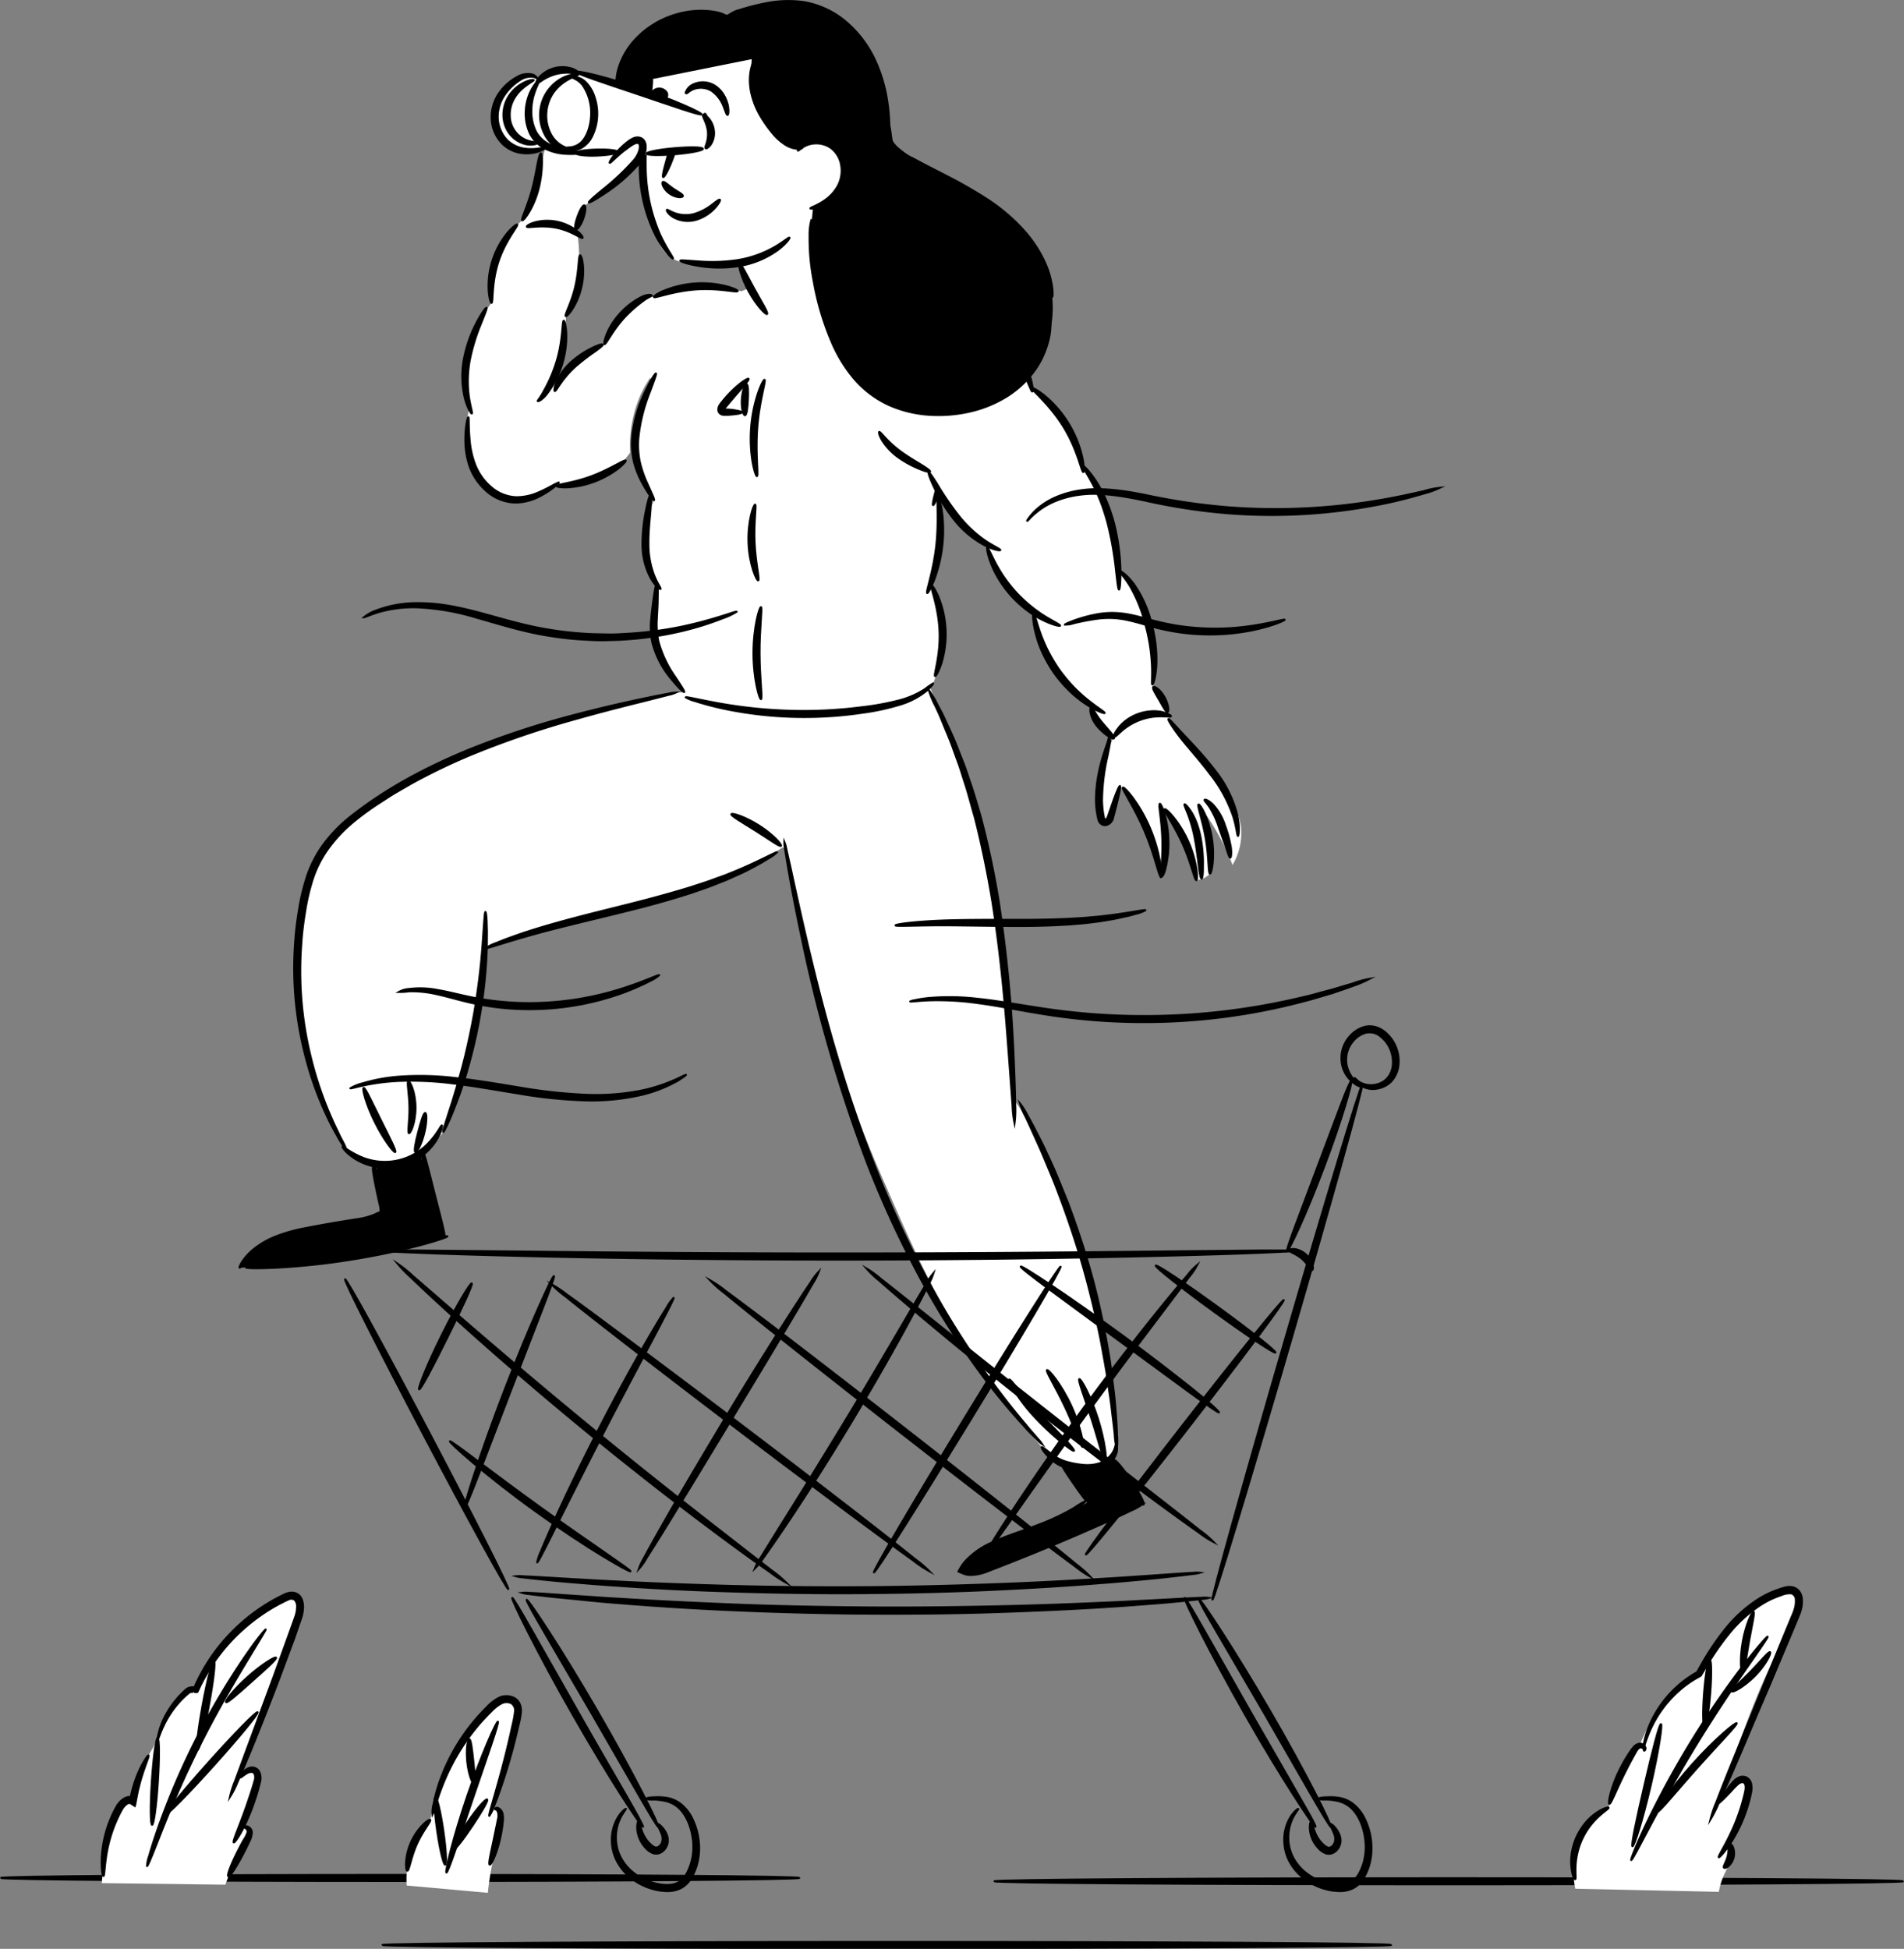 <svg xmlns="http://www.w3.org/2000/svg" viewBox="0 0 505.14 517.02">
  <rect x="0" y="0" width="505.14" height="517.02" fill="#808080" stroke="none"/>
  <title>product hunt</title>
  <g id="CHARACTER">
    <g id="leg_right" data-name="leg right">
      <path d="M98.29,303.76a44.52,44.52,0,0,1,2.37,11.71,43.83,43.83,0,0,1,0,6.2A119.85,119.85,0,0,1,84,326.05c-5.16,1-8.76,1.29-13,3.75a25.75,25.75,0,0,0-7.44,6.53c2.89-.13,6.75-.35,11.3-.75,6.61-.58,15.29-1.59,25.37-3.45,4.93-.91,10.91-2.16,17.68-3.89q-1.8-6-3.57-12.13-2.19-7.5-4.31-14.93Z"/>
      <path d="M179.41,183.73c-4.38.18-10.58,1.94-23,5.46-13.68,3.88-25.05,7.16-39,13.59-14.23,6.54-21.47,10-27.89,18.17a52.05,52.05,0,0,0-8.87,17.79c-2.9,9.93-2.23,18-1.54,26.11a95.49,95.49,0,0,0,4.74,22.87A94.14,94.14,0,0,0,92,305.37a16.87,16.87,0,0,0,8.63,3.54c9.92,1,16.56-8,16.95-8.57,1.34-3.67,2.62-7.53,3.81-11.58a186.81,186.81,0,0,0,6.89-37.38c9.3-3.08,17-5.23,22.21-6.61,13.61-3.59,19.4-4.27,31.6-8.3,7.67-2.52,11.5-3.79,15.76-6s26.32-13.53,25.5-25.55S198.77,182.94,179.41,183.73Z" fill="#fff"/>
      <path d="M91.94,305.29a9.77,9.77,0,0,1-1.08-1.58c-.33-.53-.74-1.19-1.2-2L88.16,299A88.24,88.24,0,0,1,81,280.09a93,93,0,0,1-2.73-29.76,84.65,84.65,0,0,1,1-8.63,56.64,56.64,0,0,1,2.06-8.86,30.87,30.87,0,0,1,4.26-8.51,39.45,39.45,0,0,1,6.68-7.12c10.22-8.25,21.39-13.88,31.78-18.2a227.76,227.76,0,0,1,28.38-9.36c8.21-2.17,14.94-3.62,19.58-4.59,2.33-.49,4.14-.83,5.37-1.05a9.14,9.14,0,0,1,1.89-.26,8,8,0,0,1-1.82.58l-5.29,1.35c-4.61,1.16-11.28,2.78-19.43,5.09a243.72,243.72,0,0,0-28.1,9.62A161.81,161.81,0,0,0,108.91,208l-4,2.32c-1.33.78-2.61,1.66-3.93,2.5a71,71,0,0,0-7.65,5.6A38.22,38.22,0,0,0,87,225.27a29.28,29.28,0,0,0-4.06,8.07,55,55,0,0,0-2,8.62q-.74,4.31-1,8.48a94.66,94.66,0,0,0,2.36,29.38,96.66,96.66,0,0,0,6.58,18.85l1.35,2.83,1.07,2.05A7.91,7.91,0,0,1,91.94,305.29Z" stroke="#000" stroke-miterlimit="10" stroke-width="0.5"/>
      <path d="M206.16,226.11a11.64,11.64,0,0,1-2.65,1.84l-1.47.91c-.55.31-1.16.62-1.81,1-1.31.68-2.78,1.49-4.49,2.22l-2.66,1.2c-.93.4-1.92.76-2.93,1.17-2,.83-4.23,1.56-6.55,2.37-4.66,1.52-9.84,3-15.31,4.38s-10.7,2.62-15.43,3.78-9,2.25-12.53,3.26c-7.08,2-11.38,3.54-11.47,3.3a12,12,0,0,1,2.9-1.41c1-.41,2.13-.88,3.52-1.37s2.95-1.08,4.72-1.63c3.52-1.15,7.76-2.36,12.49-3.61s9.94-2.52,15.4-3.9,10.6-2.8,15.25-4.23c2.31-.76,4.52-1.44,6.53-2.21,1-.37,2-.71,2.94-1.07l2.67-1.08C202.07,228.18,206,225.86,206.16,226.11Z" stroke="#000" stroke-miterlimit="10" stroke-width="0.5"/>
      <path d="M117.58,300.32c-.23-.1.91-3.25,2.53-8.4.81-2.57,1.7-5.65,2.62-9.1s1.77-7.26,2.56-11.29,1.35-7.91,1.8-11.45.74-6.73.93-9.42c.41-5.38.52-8.73.77-8.73s.5,3.35.39,8.79c-.05,2.72-.25,6-.6,9.53s-.92,7.5-1.69,11.58-1.74,7.93-2.71,11.39-2,6.53-3,9.08C119.29,297.39,117.77,300.39,117.58,300.32Z" stroke="#000" stroke-miterlimit="10" stroke-width="0.5"/>
      <path d="M117.24,298.57c.18,0-.1,1.94-1.8,4.44a15.6,15.6,0,0,1-3.7,3.78,15.43,15.43,0,0,1-12.45,2.67,15.56,15.56,0,0,1-4.93-1.93c-2.58-1.58-3.61-3.21-3.47-3.31s1.49,1.08,4,2.3a16,16,0,0,0,19.61-4.21C116.34,300.17,117,298.47,117.24,298.57Z" stroke="#000" stroke-miterlimit="10" stroke-width="0.5"/>
      <path d="M104.86,305.65c-.36.24-3-3.16-5.39-7.93s-3.45-9-3-9.1,2.17,3.71,4.49,8.38S105.25,305.4,104.86,305.65Z" stroke="#000" stroke-miterlimit="10" stroke-width="0.5"/>
      <path d="M108.5,300.64c-.45-.15.18-3.16.12-6.89s-.74-6.72-.29-6.88,1.88,2.83,1.92,6.86S108.9,300.79,108.5,300.64Z" stroke="#000" stroke-miterlimit="10" stroke-width="0.5"/>
      <path d="M110.21,305.65c-.43-.16,0-2.5.75-5.33s1.41-5.12,1.86-5.05.45,2.53-.28,5.44S110.63,305.8,110.21,305.65Z" stroke="#000" stroke-miterlimit="10" stroke-width="0.5"/>
      <path d="M101.85,322.76c-.46.05-1.1-2.93-1.87-6.57s-1.35-6.63-.92-6.78,1.74,2.7,2.52,6.44S102.29,322.73,101.85,322.76Z" stroke="#000" stroke-miterlimit="10" stroke-width="0.5"/>
      <path d="M63.55,336.31c-.17-.06.71-2.38,3.67-4.85A22.56,22.56,0,0,1,73,328.08a43.23,43.23,0,0,1,7.77-2.22c5.57-1.09,10.62-1.91,14.26-2.47a17.8,17.8,0,0,0,4.12-1.09c.92-.38,1.4-.71,1.48-.61s-.28.57-1.18,1.17a13.09,13.09,0,0,1-4.18,1.65c-3.63.86-8.65,1.86-14.17,2.94a52,52,0,0,0-7.56,2,25.13,25.13,0,0,0-5.6,2.89C65,334.45,63.77,336.46,63.55,336.31Z" stroke="#000" stroke-miterlimit="10" stroke-width="0.5"/>
      <path d="M118.7,328c0,.21-2.82,1.2-7.57,2.46a191.22,191.22,0,0,1-18.79,3.86,187.59,187.59,0,0,1-19.07,2c-4.91.24-8,.16-8-.06s3-.55,7.87-1.09,11.55-1.31,18.92-2.44,14-2.42,18.77-3.38S118.64,327.75,118.7,328Z" stroke="#000" stroke-miterlimit="10" stroke-width="0.5"/>
      <path d="M117.89,328.23c-.41.15-2.54-4.68-4.13-11s-2-11.55-1.59-11.61,1.59,5,3.17,11.21S118.32,328.08,117.89,328.23Z" stroke="#000" stroke-miterlimit="10" stroke-width="0.5"/>
    </g>
    <g id="leg_left" data-name="leg left">
      <path d="M281.63,388.15l7.08,10.27a74.79,74.79,0,0,1-10,5.35c-2.51,1.1-5.51,2.24-11.5,4.53a29,29,0,0,0-9.13,5c-1.16,1-3,2.55-2.7,3.22.54,1.12,6.91-.84,13.71-3.23a334.59,334.59,0,0,0,34-14.2l-10.71-15.52Z"/>
      <path d="M244.36,178.57c1,.83,1.75,1.79,5.84,12.24,2.13,5.44,6.29,16.07,8.41,23.13,3.86,12.9,8.94,40.72,10.25,77.51,1.54,2.21,3.64,5.38,5.85,9.34,1.14,2,5.5,9.95,10.82,26.72a224.25,224.25,0,0,1,8.36,34.33,217.54,217.54,0,0,1,2.42,22.6A10,10,0,0,1,292,389c-4.21,2.11-10,.71-14.35-3.68-3.08-3.46-7.33-8.46-12-14.75-14.77-19.84-22.46-37.21-30.58-55.85a360.25,360.25,0,0,1-16.68-45.33,349.3,349.3,0,0,1-9.82-44L192.44,214A34.49,34.49,0,0,1,196,195.66C205.76,177,234.26,169.84,244.36,178.57Z" fill="#fff"/>
      <path d="M269.17,298a25.9,25.9,0,0,1-.54-4.63c-.22-3-.53-7.3-.93-12.63-.79-10.65-1.88-25.38-4.42-41.46-1.31-8-2.92-15.61-4.66-22.44-1-3.38-1.79-6.63-2.8-9.59-.48-1.49-.91-2.94-1.39-4.32L253,199c-.86-2.52-1.85-4.72-2.65-6.69-.4-1-.78-1.89-1.12-2.73l-1.05-2.25a24.9,24.9,0,0,1-1.78-4.3,25.54,25.54,0,0,1,2.35,4l1.18,2.2c.4.82.81,1.73,1.26,2.69.88,1.94,1.95,4.13,2.89,6.64.49,1.25,1,2.56,1.54,3.92s1,2.82,1.5,4.32c1.07,3,2,6.22,3,9.63,1.83,6.85,3.5,14.48,4.82,22.56a375.16,375.16,0,0,1,4,41.66c.25,5.34.37,9.67.42,12.66A26.16,26.16,0,0,1,269.17,298Z" stroke="#000" stroke-miterlimit="10" stroke-width="0.5"/>
      <path d="M207.21,224.41c-.32.34-3.12-1.74-6.72-4s-6.65-4-6.47-4.41,3.63.64,7.35,3S207.51,224.09,207.21,224.41Z" stroke="#000" stroke-miterlimit="10" stroke-width="0.5"/>
      <path d="M276.53,383.17A7.37,7.37,0,0,1,275.2,382c-.82-.84-2.08-2-3.57-3.71a172.29,172.29,0,0,1-12-14.67,210.88,210.88,0,0,1-15.05-23.72,268.5,268.5,0,0,1-14.48-31.21,395.1,395.1,0,0,1-17.41-59.92c-1.66-7.81-2.85-14.17-3.6-18.57-.39-2.19-.65-3.91-.83-5.07a6.88,6.88,0,0,1-.17-1.79,8.15,8.15,0,0,1,.5,1.73c.25,1.15.63,2.84,1.12,5,.95,4.36,2.31,10.67,4.11,18.44,3.62,15.51,9,36.92,17.8,59.58a281,281,0,0,0,14.28,31.08,230.8,230.8,0,0,0,14.66,23.77c4.6,6.49,8.63,11.53,11.52,14.92,1.4,1.73,2.59,3,3.33,3.91A7.74,7.74,0,0,1,276.53,383.17Z" stroke="#000" stroke-miterlimit="10" stroke-width="0.5"/>
      <path d="M296.31,384.39a16.87,16.87,0,0,1-.57-3.73c-.12-1.21-.28-2.69-.5-4.39s-.41-3.66-.74-5.8-.62-4.49-1.05-7-.92-5.18-1.44-8c-1.14-5.61-2.55-11.74-4.32-18.1s-3.77-12.32-5.72-17.69c-1-2.68-1.94-5.23-2.92-7.58s-1.88-4.54-2.74-6.53-1.68-3.76-2.39-5.33-1.33-2.92-1.85-4a18.13,18.13,0,0,1-1.46-3.49,16.17,16.17,0,0,1,2,3.2c.61,1.05,1.33,2.35,2.11,3.9s1.71,3.28,2.62,5.25,1.94,4.13,2.93,6.49,2,4.89,3.09,7.57c2,5.39,4.07,11.39,5.88,17.78s3.16,12.6,4.22,18.26c.49,2.83,1,5.53,1.3,8.07s.64,4.9.87,7.06.37,4.13.5,5.85.2,3.21.22,4.43A16.81,16.81,0,0,1,296.31,384.39Z" stroke="#000" stroke-miterlimit="10" stroke-width="0.5"/>
      <path d="M284.94,384.88c-.15.17-1.35-.64-3.16-2.11a76,76,0,0,1-6.68-6.18,47,47,0,0,1-5.69-7.15c-1.26-2-1.81-3.34-1.63-3.45s1.1,1,2.56,2.78,3.53,4.16,6,6.7l6.28,6.45C284.17,383.6,285.09,384.72,284.94,384.88Z" stroke="#000" stroke-miterlimit="10" stroke-width="0.5"/>
      <path d="M287.25,383.89c-.46.12-1.92-4.72-4.54-10.31s-5.34-9.83-4.95-10.11,3.76,3.64,6.43,9.43S287.66,383.81,287.25,383.89Z" stroke="#000" stroke-miterlimit="10" stroke-width="0.5"/>
      <path d="M293.27,387.79c-.46.08-1.63-4.93-3.55-10.93s-3.81-10.78-3.39-11,3,4.35,4.95,10.49S293.7,387.72,293.27,387.79Z" stroke="#000" stroke-miterlimit="10" stroke-width="0.5"/>
      <path d="M296.11,383.24c.1,0,.26.34.27,1a5.08,5.08,0,0,1-.88,2.72,7.31,7.31,0,0,1-3.33,2.7,11,11,0,0,1-5.1.62,19.9,19.9,0,0,1-4.9-1.1,10.65,10.65,0,0,1-3.53-2.22c-1.67-1.62-2.41-2.81-2.27-3s1.25.76,3,2.06a11.53,11.53,0,0,0,3.29,1.69,23.22,23.22,0,0,0,4.55.89,10.62,10.62,0,0,0,4.44-.4,6.91,6.91,0,0,0,2.92-2C295.93,384.71,295.85,383.24,296.11,383.24Z" stroke="#000" stroke-miterlimit="10" stroke-width="0.5"/>
      <path d="M288.71,398.42c-.41.21-2-2.06-3.94-4.86s-3.48-5.1-3.14-5.41,2.49,1.6,4.48,4.49S289.1,398.21,288.71,398.42Z" stroke="#000" stroke-miterlimit="10" stroke-width="0.5"/>
      <path d="M303.06,399.1a14.46,14.46,0,0,1-3.08,1.7c-2,1-5,2.37-8.69,4-7.38,3.29-17.65,7.63-29.18,12.05a12.52,12.52,0,0,1-4.76,1,4.87,4.87,0,0,1-.69-.07,5.51,5.51,0,0,1-.93-.24,7.59,7.59,0,0,1-.83-.34l-.42-.19-.21-.09c0-.06.06-.13.09-.19.31-.52.56-1,.94-1.56l.46-.61.37-.43a21.07,21.07,0,0,1,7.08-4.94c2.48-1.14,4.89-2,7.12-2.78s4.3-1.56,6.16-2.29A59.18,59.18,0,0,0,285,400a23.67,23.67,0,0,1,3-1.79,10.47,10.47,0,0,1-2.67,2.32,45.84,45.84,0,0,1-8.44,4.62c-1.86.82-3.93,1.63-6.14,2.5s-4.59,1.74-6.94,2.87a19.71,19.71,0,0,0-6.52,4.63l-.33.39-.21.27c-.05.06-.09.15-.14.22s.14.08.21.11l.12,0a2.45,2.45,0,0,0,.44,0,10.85,10.85,0,0,0,4.11-.87c11.47-4.4,21.82-8.57,29.3-11.58l8.88-3.54A14.75,14.75,0,0,1,303.06,399.1Z" stroke="#000" stroke-miterlimit="10" stroke-width="0.5"/>
      <path d="M303.41,399.15c-.38.25-2.45-2.2-4.63-5.47s-3.65-6.12-3.28-6.37,2.45,2.2,4.63,5.47S303.78,398.9,303.41,399.15Z" stroke="#000" stroke-miterlimit="10" stroke-width="0.5"/>
    </g>
    <g id="torso">
      <path d="M174.82,78.2a14.52,14.52,0,0,0-5.95,5.5,14.8,14.8,0,0,0-1.09,11.13L173.1,101a29.86,29.86,0,0,0-4,11.06,31.48,31.48,0,0,0,4.43,20.67,23.23,23.23,0,0,0-2,6.44,25.41,25.41,0,0,0,2.75,15.59,29.93,29.93,0,0,0-.82,12.37,30.76,30.76,0,0,0,8.06,16.49A84.24,84.24,0,0,0,195.06,188c6.78,1.57,21.27,4.75,38-.28a64.92,64.92,0,0,0,14.51-6.4,33,33,0,0,0,1.78-6.19,35.51,35.51,0,0,0-2.24-19.78A46.72,46.72,0,0,0,248.25,132q1.65-5,3.12-10.36a206.46,206.46,0,0,0,6.54-36.69,24.45,24.45,0,0,0-13.26-8.26,24.12,24.12,0,0,0-12.73.59,44.61,44.61,0,0,0-10-2.9,47.44,47.44,0,0,0-25.25,2.9A39.3,39.3,0,0,0,185.13,76C181.48,76.12,178.3,76.29,174.82,78.2Z" fill="#fff"/>
      <path d="M195.71,77.23c-.13.48-5.07-.89-11.22-.42s-10.85,2.43-11.05,2c-.09-.19,1-1,2.92-1.77a26.57,26.57,0,0,1,16.21-1.14C194.61,76.43,195.78,77,195.71,77.23Z" stroke="#000" stroke-miterlimit="10" stroke-width="0.5"/>
      <path d="M226.73,76.05c-.18.47-5.93-2.07-13.48-2.08s-13.34,2.31-13.52,1.84c-.08-.18,1.26-1,3.68-1.9a27.58,27.58,0,0,1,4.35-1.12,32.57,32.57,0,0,1,5.5-.45,32,32,0,0,1,5.5.54,29,29,0,0,1,4.33,1.2C225.49,75,226.82,75.87,226.73,76.05Z" stroke="#000" stroke-miterlimit="10" stroke-width="0.5"/>
      <path d="M258.37,85.42c-.19.17-1.33-1-3.5-2.35A44.28,44.28,0,0,0,245.7,79a28.2,28.2,0,0,0-9.78-1.68c-2.54.09-4.1.6-4.19.36s1.38-1.1,4.09-1.51a23.18,23.18,0,0,1,10.4,1.28,31.08,31.08,0,0,1,9.31,4.7C257.67,83.82,258.53,85.3,258.37,85.42Z" stroke="#000" stroke-miterlimit="10" stroke-width="0.5"/>
      <path d="M172.12,99.8c-.38.25-1.45-.77-2.61-2.1s-2-2.52-1.72-2.87,1.7.37,3,1.8S172.5,99.57,172.12,99.8Z" stroke="#000" stroke-miterlimit="10" stroke-width="0.5"/>
      <path d="M173.52,132.69c-.18.1-1.42-1.48-3-4.33a24.53,24.53,0,0,1-2.22-5.36,21.21,21.21,0,0,1-.58-7.13,35.47,35.47,0,0,1,3.6-12.27c1.41-2.93,2.52-4.61,2.71-4.52s-.53,2-1.65,5a44.92,44.92,0,0,0-3,12,22.06,22.06,0,0,0,.41,6.64,29.74,29.74,0,0,0,1.79,5.21C172.84,130.76,173.73,132.57,173.52,132.69Z" stroke="#000" stroke-miterlimit="10" stroke-width="0.5"/>
      <path d="M175.23,156.26c-.13.14-1.38-.77-2.59-2.89a18.83,18.83,0,0,1-2.2-9.09,44.67,44.67,0,0,1,1-9.17c.47-2.29.88-3.69,1.1-3.66s.22,1.49.05,3.82-.58,5.52-.55,9a22.91,22.91,0,0,0,1.6,8.6C174.53,155,175.43,156.09,175.23,156.26Z" stroke="#000" stroke-miterlimit="10" stroke-width="0.5"/>
      <path d="M181.52,183.59c-.16.13-1.45-1.06-3.26-3.25a24.69,24.69,0,0,1-5.2-9.93,20.61,20.61,0,0,1-.29-6.24c.17-1.88.38-3.52.57-4.92.37-2.79.72-4.51.94-4.49s.29,1.77.21,4.58c0,1.41-.14,3.09-.22,4.92a22.67,22.67,0,0,0,.38,5.8,29.87,29.87,0,0,0,4.54,9.59C180.73,182,181.71,183.44,181.52,183.59Z" stroke="#000" stroke-miterlimit="10" stroke-width="0.5"/>
      <path d="M247.54,134c-.22-.07.14-1.71.84-4.29s1.73-6.13,2.61-10.08c.43-2,.76-3.87,1-5.6s.37-3.3.43-4.62c.13-2.64.07-4.3.32-4.33s.67,1.6.83,4.33a34.39,34.39,0,0,1-.09,4.79,49.73,49.73,0,0,1-.91,5.78,69.47,69.47,0,0,1-3.11,10.09C248.49,132.61,247.75,134.11,247.54,134Z" stroke="#000" stroke-miterlimit="10" stroke-width="0.5"/>
      <path d="M246,157.35c-.46-.18,1.6-5.57,2.38-12.53s0-12.68.54-12.75c.21,0,.67,1.36,1,3.7A37.68,37.68,0,0,1,247.78,154C246.92,156.18,246.15,157.43,246,157.35Z" stroke="#000" stroke-miterlimit="10" stroke-width="0.5"/>
      <path d="M248.09,179.37c-.47-.17,1.48-5.4,1.16-12.09s-2.57-11.75-2.12-11.95c.18-.09,1,1,1.9,3.17a26.47,26.47,0,0,1,.7,17.56C249,178.23,248.28,179.45,248.09,179.37Z" stroke="#000" stroke-miterlimit="10" stroke-width="0.5"/>
      <path d="M247.56,181.31c.07.06-.46.88-1.79,2a20.33,20.33,0,0,1-6.51,3.49,62.56,62.56,0,0,1-10.61,2.32,102.45,102.45,0,0,1-13.23,1.09,103.55,103.55,0,0,1-24-2.32c-3-.68-5.4-1.36-7-1.89a9,9,0,0,1-2.49-1c.07-.25,3.74.72,9.76,1.77a127.25,127.25,0,0,0,23.7,1.82,119.82,119.82,0,0,0,13.05-.95,71.33,71.33,0,0,0,10.47-1.93,23.56,23.56,0,0,0,6.48-2.89A18.7,18.7,0,0,1,247.56,181.31Z" stroke="#000" stroke-miterlimit="10" stroke-width="0.5"/>
      <path d="M200.81,126.33c-.2,0-.72-1.34-1.14-3.69a38.68,38.68,0,0,1,1.45-18.41c.78-2.25,1.51-3.54,1.71-3.47.46.17-1.4,5.67-1.92,12.71S201.29,126.24,200.81,126.33Z" stroke="#000" stroke-miterlimit="10" stroke-width="0.5"/>
      <path d="M201.16,154c-.38.17-2.38-4.17-2.59-10s1.39-10.28,1.78-10.14-.4,4.57-.15,10.07S201.62,153.8,201.16,154Z" stroke="#000" stroke-miterlimit="10" stroke-width="0.5"/>
      <path d="M201.89,185.51c-.41.11-2-5.31-2-12.23s1.59-12.34,2-12.23-.39,5.52-.37,12.23S202.35,185.41,201.89,185.51Z" stroke="#000" stroke-miterlimit="10" stroke-width="0.5"/>
      <path d="M196.84,109.4c0,.22-1,.43-2.48.57l-1.25.1c-.26,0-.37,0-.84,0a2,2,0,0,1-1.12-.27,1.37,1.37,0,0,1-.58-1,2.12,2.12,0,0,1,.32-1.26,6.13,6.13,0,0,1,.62-.86l.55-.68c3.05-3.65,6.28-5.84,6.55-5.49s-2.36,3-5.3,6.54l-.94,1.13c-.08.1-.16.3,0,.39a.4.4,0,0,0,.21.07l.56,0,1.25.1C195.89,109,196.84,109.17,196.84,109.4Z" stroke="#000" stroke-miterlimit="10" stroke-width="0.5"/>
      <path d="M197.65,110.18c-.44,0-1-1.84-.85-4.19s.84-4.16,1.27-4.07.47,1.93.36,4.16S198.1,110.14,197.65,110.18Z" stroke="#000" stroke-miterlimit="10" stroke-width="0.5"/>
    </g>
    <g id="arm_left" data-name="arm left">
      <path d="M237.6,87c-3.25,2-4.42,5.37-5.48,8.42-.23.65-4.08,12.29,2.19,20.82a19.91,19.91,0,0,0,3.55,3.68,20.74,20.74,0,0,0,8.7,4.09,36.05,36.05,0,0,0,2.8,6.74,38.23,38.23,0,0,0,12.95,13.83,24,24,0,0,0,1.22,4.8,27,27,0,0,0,10.65,13,35.27,35.27,0,0,0,1.74,7.2,39,39,0,0,0,13.58,17.94,12.14,12.14,0,0,0,6.13,7.89,27.92,27.92,0,0,0-3.35,9.35c-1,6.08.09,12.72,1.4,12.82.67.05,1.73-1.57,3.45-9.12a44.2,44.2,0,0,1,4.78,6.54,45.32,45.32,0,0,1,6,17.66,57.73,57.73,0,0,0,1.29-9.46,58.85,58.85,0,0,0-.19-8.58,38.36,38.36,0,0,1,4.53,6.87,39.15,39.15,0,0,1,3.88,12,5.41,5.41,0,0,0,3.6-1.73c.83-1,1.34-2.66-.29-9.37a79.71,79.71,0,0,0-2.75-9,65.68,65.68,0,0,1,6.74,10.88c.89,1.8,1.64,3.54,2.29,5.21a16.76,16.76,0,0,0,2.29-9.59c-.31-3.9-2.1-6.66-4.35-10.14-2.09-3.23-3.55-4.56-6.48-8a129.77,129.77,0,0,1-8.34-10.84,10.28,10.28,0,0,0-4.17-7.71,51.28,51.28,0,0,0,.24-6.06,44.68,44.68,0,0,0-1.63-12.06,36.85,36.85,0,0,0-7.46-13.54A51.3,51.3,0,0,0,293,133.49a50.76,50.76,0,0,0-5.69-9.89,36.28,36.28,0,0,0-2.47-7,37.79,37.79,0,0,0-11-13.64,27.65,27.65,0,0,0-15.39-17.51c-2.29,0-5.53-.06-9.42,0C240.78,85.65,239.09,86.12,237.6,87Z" fill="#fff"/>
      <path d="M246.76,125.13c-.09.2-1.06,0-2.55-.61a27.52,27.52,0,0,1-5.54-2.93,16.5,16.5,0,0,1-4.48-4.51c-.88-1.39-1.11-2.4-.93-2.49s.8.68,1.84,1.79a28.24,28.24,0,0,0,4.51,3.87c1.92,1.34,3.79,2.4,5.12,3.24S246.86,124.93,246.76,125.13Z" stroke="#000" stroke-miterlimit="10" stroke-width="0.5"/>
      <path d="M265.39,145.94c-.06.19-1.72,0-4.12-1.25a25.63,25.63,0,0,1-8-6.64,43.1,43.1,0,0,1-5.44-8.74c-1.12-2.37-1.65-3.91-1.46-4s1.11,1.25,2.47,3.46a76.9,76.9,0,0,0,5.69,8.26,32.82,32.82,0,0,0,7.28,6.67C264,145.09,265.47,145.7,265.39,145.94Z" stroke="#000" stroke-miterlimit="10" stroke-width="0.5"/>
      <path d="M273.87,103.89c-.24,0-.66-1.27-1.56-3.25a30.21,30.21,0,0,0-4.5-7.15,31.7,31.7,0,0,0-3.28-3.28,31,31,0,0,0-3.06-2.29c-1.82-1.2-3.05-1.83-3-2.06s1.47.06,3.54,1.06A21,21,0,0,1,265.47,89a23.08,23.08,0,0,1,6.37,7.48,20.83,20.83,0,0,1,1.55,3.71C274.05,102.43,274.07,103.86,273.87,103.89Z" stroke="#000" stroke-miterlimit="10" stroke-width="0.5"/>
      <path d="M287.41,125.23c-.49.09-1.47-5.88-5.31-12.06s-8.63-9.83-8.32-10.22c.12-.17,1.5.51,3.42,2.07a29.8,29.8,0,0,1,9.92,16.22C287.64,123.66,287.61,125.2,287.41,125.23Z" stroke="#000" stroke-miterlimit="10" stroke-width="0.5"/>
      <path d="M281.25,166c-.06.19-1.72-.13-4.18-1.29a25.59,25.59,0,0,1-4.11-2.43,31.89,31.89,0,0,1-4.39-3.87,31.16,31.16,0,0,1-3.53-4.67,25.88,25.88,0,0,1-2.12-4.27c-1-2.54-1.16-4.22-1-4.27s.82,1.47,2,3.8a40.3,40.3,0,0,0,2.33,3.93,39.19,39.19,0,0,0,3.47,4.37,38,38,0,0,0,4.1,3.78,37,37,0,0,0,3.75,2.62C279.84,165.06,281.34,165.76,281.25,166Z" stroke="#000" stroke-miterlimit="10" stroke-width="0.5"/>
      <path d="M296.88,156.42c-.24,0-.44-1.94-.79-5a89.78,89.78,0,0,0-2.08-12,59.25,59.25,0,0,0-2-6.34,47.22,47.22,0,0,0-2.28-4.94c-1.47-2.73-2.61-4.32-2.41-4.48s1.63,1.22,3.4,3.89a34.72,34.72,0,0,1,2.68,5,46.31,46.31,0,0,1,2.22,6.51,56.07,56.07,0,0,1,1.65,12.32C297.3,154.46,297.09,156.42,296.88,156.42Z" stroke="#000" stroke-miterlimit="10" stroke-width="0.5"/>
      <path d="M293.07,189.17c-.08.17-1.93-.43-4.59-2.11a30.78,30.78,0,0,1-4.34-3.38,35.88,35.88,0,0,1-4.45-5.09,36.43,36.43,0,0,1-3.32-5.89,29.72,29.72,0,0,1-1.73-5.23c-.7-3.06-.65-5-.46-5s.61,1.85,1.57,4.72a41.21,41.21,0,0,0,2,4.91,43.64,43.64,0,0,0,3.28,5.58,45.36,45.36,0,0,0,4.16,4.95,42.36,42.36,0,0,0,4,3.52C291.54,188,293.19,188.94,293.07,189.17Z" stroke="#000" stroke-miterlimit="10" stroke-width="0.5"/>
      <path d="M305.73,181.61c-.25-.05,0-1.85-.11-4.73a47.85,47.85,0,0,0-1.71-11.07,38.63,38.63,0,0,0-4.15-10.36c-1.49-2.44-2.82-3.67-2.65-3.87s1.77.81,3.6,3.22a30.41,30.41,0,0,1,4.78,10.59,35.54,35.54,0,0,1,1.28,11.52C306.55,179.89,305.92,181.65,305.73,181.61Z" stroke="#000" stroke-miterlimit="10" stroke-width="0.5"/>
      <path d="M295.55,195.87c-.15.17-.73-.05-1.55-.58a13,13,0,0,1-2.84-2.54,8.27,8.27,0,0,1-1.8-3.49c-.21-1-.06-1.66.15-1.68s.49.5.93,1.28a18.31,18.31,0,0,0,2,2.85C294.19,193.8,295.87,195.5,295.55,195.87Z" stroke="#000" stroke-miterlimit="10" stroke-width="0.5"/>
      <path d="M310.67,190c-.08.24-1,.08-2.51.05a17.66,17.66,0,0,0-2.59.16,17.31,17.31,0,0,0-3,.76,16.63,16.63,0,0,0-2.84,1.36,17,17,0,0,0-2.09,1.52c-1.12,1-1.75,1.7-2,1.57s.12-1.09,1.14-2.37a10.75,10.75,0,0,1,2.08-2,12.41,12.41,0,0,1,6.56-2.36,10.55,10.55,0,0,1,2.86.19C309.89,189.28,310.74,189.86,310.67,190Z" stroke="#000" stroke-miterlimit="10" stroke-width="0.5"/>
      <path d="M309.76,188.89c-.45.11-1.19-1.41-2.2-3.15s-1.93-3.15-1.61-3.48,1.9.7,3,2.67S310.19,188.79,309.76,188.89Z" stroke="#000" stroke-miterlimit="10" stroke-width="0.5"/>
      <path d="M297.12,208.52c.22.07-.15,2-.91,5l-.64,2.46a10.73,10.73,0,0,1-.44,1.44,2.29,2.29,0,0,1-1.55,1.44,1.66,1.66,0,0,1-1.27-.16,1.94,1.94,0,0,1-.82-1,4.69,4.69,0,0,1-.23-.89l-.17-.85a24,24,0,0,1-.34-3.55c0-9.83,4.19-16.9,3.23-16.82,0,0,.19,0,.34.23a1.8,1.8,0,0,1,.18,1.11c-.12.9-.37,2.11-.67,3.63a54.8,54.8,0,0,0-1.45,11.81,27.34,27.34,0,0,0,.28,3.33l.15.79a5.31,5.31,0,0,0,.14.68.29.29,0,0,0,.34.24.9.9,0,0,0,.54-.55c.16-.34.3-.82.45-1.24l.83-2.4C296.15,210.24,296.9,208.46,297.12,208.52Z" stroke="#000" stroke-miterlimit="10" stroke-width="0.5"/>
      <path d="M328.45,221.77c-.26,0-.3-2.07-1.28-5.18a37.41,37.41,0,0,0-6.06-11.15c-3-4-6.17-7.39-8.2-10.06s-3.1-4.47-2.92-4.6,1.53,1.43,3.79,3.85,5.5,5.72,8.63,9.83a31.35,31.35,0,0,1,5.87,11.83C329,219.66,328.63,221.79,328.45,221.77Z" stroke="#000" stroke-miterlimit="10" stroke-width="0.5"/>
      <path d="M307.9,232.43c-.49.07-1.5-5.61-4.28-12.06s-6.12-11.15-5.73-11.44,4.39,4.08,7.23,10.8S308.31,232.41,307.9,232.43Z" stroke="#000" stroke-miterlimit="10" stroke-width="0.5"/>
      <path d="M307.7,213.23c.39-.16,2.17,4.11,2.29,9.74a27.58,27.58,0,0,1-.7,7.08,9.18,9.18,0,0,1-.69,2.1c-.3.5-.63.64-.7.55s0-.32.1-.77.08-1.17.15-2.05a68.53,68.53,0,0,0,.21-6.87C308.26,217.65,307.24,213.36,307.7,213.23Z" stroke="#000" stroke-miterlimit="10" stroke-width="0.5"/>
      <path d="M317.4,233.51c-.47.07-1.33-4.5-3.66-9.66s-5.11-8.86-4.74-9.17c.17-.14,1.1.61,2.32,2.1a29.42,29.42,0,0,1,6.07,13.6C317.68,232.28,317.62,233.48,317.4,233.51Z" stroke="#000" stroke-miterlimit="10" stroke-width="0.5"/>
      <path d="M318.78,233.09c-.23,0-.46-1.13-.7-3s-.5-4.35-1-7.08a37.47,37.47,0,0,0-1.83-6.78c-.65-1.69-1.16-2.72-1-2.85s1,.7,2,2.35a18,18,0,0,1,1.38,3.05,26.15,26.15,0,0,1,1,3.95,37,37,0,0,1,.52,7.3C319.18,231.93,319,233.08,318.78,233.09Z" stroke="#000" stroke-miterlimit="10" stroke-width="0.5"/>
      <path d="M321,231.78c-.47-.05-.24-4.23-1.09-9.25s-2.37-8.91-1.94-9.11,2.69,3.55,3.54,8.84S321.43,231.87,321,231.78Z" stroke="#000" stroke-miterlimit="10" stroke-width="0.5"/>
      <path d="M326.39,227.54c-.24,0-.5-.9-1-2.35s-1.22-3.42-2-5.65a23.65,23.65,0,0,0-2.41-5.3c-.81-1.22-1.53-1.84-1.4-2.05s1.12.13,2.29,1.32A14.87,14.87,0,0,1,325,219a31.6,31.6,0,0,1,1.58,5.94C326.75,226.52,326.6,227.53,326.39,227.54Z" stroke="#000" stroke-miterlimit="10" stroke-width="0.5"/>
    </g>
    <g id="head">
      <path d="M171.68,33.51c-3.67-3-7.06-6.35-7.47-11-.64-7.26,6.35-13.53,11.24-16.29A24.93,24.93,0,0,1,193,3.91a36,36,0,0,1,10.88-2.56c3.48-.26,10.74-.8,17.32,3.06,9.1,5.33,11.9,16.17,14.07,24.54A61.49,61.49,0,0,1,236.88,38,94.75,94.75,0,0,0,248,45.86c5.32,3.2,7.24,3.63,12,6.77,3.93,2.57,7.39,4.83,10.81,8.73,2.36,2.7,7.16,8.18,8.25,16.69a27.32,27.32,0,0,1-2.51,15.57c-5.38,10.86-16.53,14.11-19.64,14.87-.66.16-15.07,3.47-26.49-5.35-7.51-5.81-9.77-14-14.27-30.47A157,157,0,0,1,212,52.17C190.24,46.91,177.83,38.51,171.68,33.51Z"/>
      <path d="M173,21c-.43,2.13-1,5.4-1.51,9.43-.77,6.68-1.74,15.7.82,26,1.49,6,2.6,10.21,6.29,12.25C181,70,184,70.05,188.6,70.2a57.4,57.4,0,0,0,7.61-.27l6.54,12.35a14.28,14.28,0,0,0,5.1.73,15.28,15.28,0,0,0,9.59-4.12,60.16,60.16,0,0,1-1.78-9.1,60.86,60.86,0,0,1,.07-14.7,11,11,0,0,0,5-2.73,10.74,10.74,0,0,0,3.31-7.45c0-1.13,0-5.17-3-7.07-2.55-1.63-6.38-1.11-9.26,1.45a20.8,20.8,0,0,1-6.12-4.24c-7.12-7.16-6.4-17.31-6.21-19.35Z" fill="#fff"/>
      <path d="M178.53,68.6c-.12.12-2.27-1.8-4.43-5.84a40.46,40.46,0,0,1-4.37-17.13,78.78,78.78,0,0,1,1.47-17.58c.83-4.42,1.53-7.11,1.75-7.07s-.07,2.8-.61,7.25a106.89,106.89,0,0,0-1,17.32,45.79,45.79,0,0,0,3.78,16.7C177,66.28,178.75,68.42,178.53,68.6Z" stroke="#000" stroke-miterlimit="10" stroke-width="0.5"/>
      <path d="M209.45,63.05c.15.13-.85,1.63-3.17,3.35A24.17,24.17,0,0,1,196,70.6a33.58,33.58,0,0,1-11.1-.13c-2.8-.5-4.44-1.1-4.4-1.31s1.77,0,4.54.17A45.87,45.87,0,0,0,195.69,69a29,29,0,0,0,9.95-3.55C208,64.06,209.27,62.87,209.45,63.05Z" stroke="#000" stroke-miterlimit="10" stroke-width="0.5"/>
      <path d="M215,55.29c-.07-.27,1.75-.67,4.05-2.33a11.21,11.21,0,0,0,3.2-3.59,8.55,8.55,0,0,0,.89-5.6,7,7,0,0,0-2.92-4.67,6.84,6.84,0,0,0-4.48-1,6.73,6.73,0,0,0-3,1.14c-.63.46-.94.8-1.05.73s.05-.53.63-1.2A6.14,6.14,0,0,1,215.5,37a7.63,7.63,0,0,1,5.48.82,8.19,8.19,0,0,1,3.73,5.66,9.54,9.54,0,0,1-1.19,6.63,11.13,11.13,0,0,1-3.87,3.82C217,55.48,215,55.46,215,55.29Z" stroke="#000" stroke-miterlimit="10" stroke-width="0.5"/>
      <path d="M203.52,83.32c-.34.28-2.81-2.24-4.87-6s-2.85-7.22-2.44-7.35,1.87,2.93,3.87,6.57S203.88,83,203.52,83.32Z" stroke="#000" stroke-miterlimit="10" stroke-width="0.5"/>
      <path d="M186.77,38.27c-.45,0-.76-1.85-.69-4.09s.5-4.06.95-4,.76,1.84.68,4.09S187.22,38.28,186.77,38.27Z" stroke="#000" stroke-miterlimit="10" stroke-width="0.5"/>
      <path d="M193,30.5c-.24,0-.49-.87-1-2.18a9,9,0,0,0-3.13-4.17,5.5,5.5,0,0,0-4.83-.51c-1.23.46-1.75,1.25-2,1.12s-.09-.31.11-.73a3.61,3.61,0,0,1,1.34-1.42,6,6,0,0,1,6.25.18,7.5,7.5,0,0,1,2.37,2.59,8.89,8.89,0,0,1,1,2.6C193.4,29.52,193.24,30.48,193,30.5Z" stroke="#000" stroke-miterlimit="10" stroke-width="0.5"/>
      <path d="M175.94,47c-.43-.17.72-4,2.05-8.65s2.37-8.51,2.82-8.43.12,4.11-1.25,8.88S176.34,47.12,175.94,47Z" stroke="#000" stroke-miterlimit="10" stroke-width="0.5"/>
      <path d="M181.18,52c0,.21-.46.36-1.12.3a5.24,5.24,0,0,1-2.4-.93,5.19,5.19,0,0,1-1.7-1.93c-.29-.6-.3-1-.11-1.16.4-.22,1.37.82,2.74,1.75S181.25,51.57,181.18,52Z" stroke="#000" stroke-miterlimit="10" stroke-width="0.5"/>
      <path d="M191,53c.16.14-.25,1-1.28,2.13a11,11,0,0,1-5.09,3.2,7.89,7.89,0,0,1-6.07-.74c-1.38-.85-1.79-1.82-1.63-1.93s.87.44,2.14.9a8.68,8.68,0,0,0,5.13.19,14.53,14.53,0,0,0,4.75-2.48C190.08,53.4,190.8,52.82,191,53Z" stroke="#000" stroke-miterlimit="10" stroke-width="0.5"/>
      <path d="M212.83,39.25c0,.1-.41.26-1.2.24a6.79,6.79,0,0,1-3.13-1,14.41,14.41,0,0,1-3.6-3.21,32.74,32.74,0,0,1-3.32-4.77A21.3,21.3,0,0,1,199.39,25a16,16,0,0,1-.42-4.8c.21-2.76,1.12-4.27,1.29-4.19s-.24,1.66-.14,4.21A20.86,20.86,0,0,0,203,29.67a41.78,41.78,0,0,0,3.07,4.63,16.33,16.33,0,0,0,3.07,3.2C211.13,39.05,212.83,39,212.83,39.25Z" stroke="#000" stroke-miterlimit="10" stroke-width="0.5"/>
      <path d="M192.17,4c0,.29-2.71-.38-7,.06A25.54,25.54,0,0,0,178,5.86a22.73,22.73,0,0,0-3.86,2,22.23,22.23,0,0,0-3.66,2.92,19.22,19.22,0,0,0-4.86,7.46,13.46,13.46,0,0,0-.51,7.17A12.5,12.5,0,0,0,167,30c.67,1,1.14,1.47,1.06,1.56s-.69-.25-1.56-1.16A11.25,11.25,0,0,1,164,25.71a13.93,13.93,0,0,1,.2-7.91,19.77,19.77,0,0,1,5.15-8.16,21.94,21.94,0,0,1,3.94-3.09,22.44,22.44,0,0,1,4.16-2.08,23.85,23.85,0,0,1,7.66-1.61C189.61,2.7,192.23,3.81,192.17,4Z" stroke="#000" stroke-miterlimit="10" stroke-width="0.5"/>
      <path d="M174.6,27.93" fill="none" stroke="#000" stroke-miterlimit="10" stroke-width="0.5"/>
      <path d="M176.77,25.73c-.23,0-.41-.33-.76-.45a1.86,1.86,0,0,0-1.36-.06,6,6,0,0,0-1.46,1.09c-.41.38-.76.61-1,.49s-.21-.52,0-1.12a3.4,3.4,0,0,1,1.78-2,2.38,2.38,0,0,1,2.84.76,1.28,1.28,0,0,1,.21.94C177,25.64,176.88,25.73,176.77,25.73Z" stroke="#000" stroke-miterlimit="10" stroke-width="0.5"/>
      <path d="M175.25,37.33c-.44,0-.94-1.45-.87-3.33s.67-3.32,1.11-3.25.58,1.55.51,3.31S175.7,37.29,175.25,37.33Z" stroke="#000" stroke-miterlimit="10" stroke-width="0.5"/>
      <path d="M235.76,35.88c-.27,0-.39-3.6-1.57-9.25A44,44,0,0,0,231,17.11a29.85,29.85,0,0,0-7.23-9.71,22.46,22.46,0,0,0-10.67-5.35,31,31,0,0,0-9.95,0c-2.84.41-5.14.91-6.74,1.23a8,8,0,0,1-2.52.35,7.36,7.36,0,0,1,2.36-1A59,59,0,0,1,203,.9,29.76,29.76,0,0,1,213.4.57a23.29,23.29,0,0,1,11.49,5.6,29.79,29.79,0,0,1,7.51,10.31,40.68,40.68,0,0,1,2.93,9.94,46.89,46.89,0,0,1,.61,6.92A6.9,6.9,0,0,1,235.76,35.88Z" stroke="#000" stroke-miterlimit="10" stroke-width="0.5"/>
      <path d="M279.17,78.75a10.23,10.23,0,0,1-.65-2.42A27.83,27.83,0,0,0,276.17,70,35,35,0,0,0,270.4,62a50.79,50.79,0,0,0-9.4-7.77c-3.64-2.4-7.31-4.41-10.65-6.25s-6.37-3.51-8.84-5-4.4-3.14-5.15-4.7-.5-2.56-.44-2.54a14.76,14.76,0,0,0,1,2.22,13.75,13.75,0,0,0,5.18,4c2.52,1.38,5.58,2.93,9,4.69a122.25,122.25,0,0,1,10.84,6.22A48.65,48.65,0,0,1,271.51,61a33.33,33.33,0,0,1,5.7,8.59,23.16,23.16,0,0,1,1.94,6.66,10.75,10.75,0,0,1,.11,1.88C279.26,78.52,279.23,78.75,279.17,78.75Z" stroke="#000" stroke-miterlimit="10" stroke-width="0.5"/>
      <path d="M278.58,84.83c.06,0,.1.39.13,1.14a17,17,0,0,1-.31,3.27,23.3,23.3,0,0,1-5.29,10.8,26.08,26.08,0,0,1-6.42,5.41,32.05,32.05,0,0,1-8.93,3.64,37.4,37.4,0,0,1-10.59,1A31.51,31.51,0,0,1,236,107.52a27,27,0,0,1-9.22-6.84,38.17,38.17,0,0,1-5.72-9,72.69,72.69,0,0,1-5.17-17,58.42,58.42,0,0,1-1.11-11.94,15.14,15.14,0,0,1,.48-4.38c.13,0,0,1.57.16,4.37A68.54,68.54,0,0,0,217,74.44a77,77,0,0,0,5.39,16.64A37.86,37.86,0,0,0,228,99.63a25.74,25.74,0,0,0,8.68,6.4,30.39,30.39,0,0,0,10.59,2.44,36.38,36.38,0,0,0,10.16-.85,31.49,31.49,0,0,0,8.58-3.33,25.69,25.69,0,0,0,6.24-5,24.21,24.21,0,0,0,5.54-10.18C278.48,86.4,278.42,84.82,278.58,84.83Z" stroke="#000" stroke-miterlimit="10" stroke-width="0.5"/>
    </g>
    <g id="arm_right" data-name="arm right">
      <path d="M186.54,30.47c-16.33-5.77-28.32-9.7-32.15-10.93a14.1,14.1,0,0,0-7.17-.65,13.22,13.22,0,0,0-4.76,1.95,7.55,7.55,0,0,0-4.05-.37c-4.4.89-7.35,6.16-7.19,10.77a8.92,8.92,0,0,0,2,5.69c2.47,2.87,7,3.8,11.42,2.32q-.75,3.28-1.77,6.81a123.49,123.49,0,0,1-4.35,12.4,24.18,24.18,0,0,0-4.38,5.13,26.66,26.66,0,0,0-3.74,16.77A32.84,32.84,0,0,0,126.05,88a34.69,34.69,0,0,0-1.54,19.9,31.68,31.68,0,0,0-.49,9.51c.38,3.81.92,9.11,4.23,12.13,4.14,3.79,12,3.45,19.45-.63a19.39,19.39,0,0,0,6.84-.2,21.39,21.39,0,0,0,12.64-8.65A33.54,33.54,0,0,1,169.84,105c2.55-5.77,5.52-7.6,6.49-12.48,1-5.25-1-10.18-3.16-13.81a22,22,0,0,0-5.64,3.16,22.59,22.59,0,0,0-6.69,8.56c-1.46.94-3,2-4.54,3.21a60,60,0,0,0-9.36,9.09,65.71,65.71,0,0,0,2.14-8.29,64.48,64.48,0,0,0,1.07-10.7,37.23,37.23,0,0,0,2.4-6.79,37.92,37.92,0,0,0,.57-15.28l1.94-7.07c2.19-1.7,4-3.07,5.24-4A51.6,51.6,0,0,0,166.12,46,25.49,25.49,0,0,0,170,41.22l17.76-2.58a6.85,6.85,0,0,0,.8-4.46A6.78,6.78,0,0,0,186.54,30.47Z" fill="#fff"/>
      <path d="M160.37,91.29c-.2-.08,0-1.15.63-2.75a19.32,19.32,0,0,1,3.72-5.63,19.58,19.58,0,0,1,5.39-4.08,5.67,5.67,0,0,1,2-.62c.52,0,.79.08.8.19s-.95.45-2.24,1.42a35.23,35.23,0,0,0-4.79,4.2C162.47,87.64,160.82,91.46,160.37,91.29Z" stroke="#000" stroke-miterlimit="10" stroke-width="0.5"/>
      <path d="M147.18,103.75c-.2-.07-.11-1.14.6-2.71a16.17,16.17,0,0,1,4.05-5.26,24.47,24.47,0,0,1,5.49-3.59c1.51-.71,2.51-1,2.62-.8s-.7.85-2,1.8a60.9,60.9,0,0,0-5,3.82,25.34,25.34,0,0,0-4.12,4.6C147.87,102.92,147.41,103.82,147.18,103.75Z" stroke="#000" stroke-miterlimit="10" stroke-width="0.5"/>
      <path d="M149.56,85.09c.21,0,.58,1.26.68,3.4a25,25,0,0,1-1.14,8.25,24.53,24.53,0,0,1-3.76,7.45,8.44,8.44,0,0,1-1.78,1.86c-.51.35-.86.43-.92.34s.8-1,1.74-2.84a38.5,38.5,0,0,0,3.16-7.29C149.44,90.31,149.08,85.12,149.56,85.09Z" stroke="#000" stroke-miterlimit="10" stroke-width="0.5"/>
      <path d="M153.91,67.73c.21,0,.56.89.74,2.46a18.58,18.58,0,0,1-.44,6.11A18.37,18.37,0,0,1,151.85,82c-.85,1.32-1.58,2-1.76,1.87-.39-.27,1.52-3.49,2.54-7.9S153.44,67.79,153.91,67.73Z" stroke="#000" stroke-miterlimit="10" stroke-width="0.5"/>
      <path d="M154.57,63.09c-.32.35-3-1.92-7.16-2.69s-7.48.2-7.64-.26c-.07-.19.69-.74,2.14-1.16A12.94,12.94,0,0,1,153,61.19C154.22,62.14,154.71,62.94,154.57,63.09Z" stroke="#000" stroke-miterlimit="10" stroke-width="0.5"/>
      <path d="M130.4,80.35c-.2,0-.62-1.21-.76-3.31a22.38,22.38,0,0,1,5-15.27c1.36-1.6,2.44-2.35,2.58-2.2.37.33-3.1,4.07-5,9.88S130.89,80.31,130.4,80.35Z" stroke="#000" stroke-miterlimit="10" stroke-width="0.5"/>
      <path d="M125.17,109.71c-.17.09-1.13-1.33-1.83-4a24.6,24.6,0,0,1-.25-10.56,34.71,34.71,0,0,1,3.53-9.9c1.27-2.37,2.28-3.69,2.46-3.59s-.44,1.63-1.42,4.07a51.76,51.76,0,0,0-3,9.71,30.7,30.7,0,0,0-.23,10C124.85,108.06,125.4,109.61,125.17,109.71Z" stroke="#000" stroke-miterlimit="10" stroke-width="0.5"/>
      <path d="M148.24,128c.07.09-.34.51-1.16,1.17a22.8,22.8,0,0,1-3.75,2.44,14.17,14.17,0,0,1-6.55,1.73,11.9,11.9,0,0,1-7.76-3.09,15.69,15.69,0,0,1-4.57-6.93,21.59,21.59,0,0,1-1-6.62c0-3.8.62-6.06.81-6s0,2.33.34,6a23.79,23.79,0,0,0,1.32,6.18,15,15,0,0,0,4.21,6.2,10.93,10.93,0,0,0,6.73,2.82,14.31,14.31,0,0,0,6-1.27c1.66-.71,3-1.44,3.88-1.93S148.18,128,148.24,128Z" stroke="#000" stroke-miterlimit="10" stroke-width="0.5"/>
      <path d="M166,122.19c.13.17-.6,1-2.05,2.17a24.88,24.88,0,0,1-6.29,3.44,23.93,23.93,0,0,1-7,1.49c-1.84.08-3-.13-3-.34,0-.48,4.4-.78,9.41-2.68S165.73,121.81,166,122.19Z" stroke="#000" stroke-miterlimit="10" stroke-width="0.5"/>
      <path d="M155.05,54.47c.43.13.35,1.72-.3,3.52s-1.6,3.07-2,2.89-.15-1.7.48-3.45S154.62,54.35,155.05,54.47Z" stroke="#000" stroke-miterlimit="10" stroke-width="0.5"/>
      <path d="M161.75,43.2c-.17-.11.73-1.82,2.95-4a21.87,21.87,0,0,1,1.91-1.65,6.59,6.59,0,0,1,1.3-.8,2.57,2.57,0,0,1,2-.17,1.94,1.94,0,0,1,.95.72,2.52,2.52,0,0,1,.41,1,5,5,0,0,1-.07,1.9,8.54,8.54,0,0,1-1.69,3.26,43.73,43.73,0,0,1-9,7.83c-2.52,1.69-4.16,2.58-4.29,2.41s1.28-1.42,3.59-3.33a64.4,64.4,0,0,0,8.4-7.92,7.17,7.17,0,0,0,1.41-2.62,3.3,3.3,0,0,0,.1-1.26c-.07-.37-.18-.53-.36-.61a1.27,1.27,0,0,0-.87.09,5.06,5.06,0,0,0-1.06.58c-.72.48-1.36,1-1.94,1.41C163.15,41.93,161.94,43.35,161.75,43.2Z" stroke="#000" stroke-miterlimit="10" stroke-width="0.5"/>
      <path d="M186.13,30.34c-.18.43-7.58-2.19-16.74-5.27s-16.63-5.52-16.51-6,7.82,1.29,17,4.41S186.29,29.93,186.13,30.34Z" stroke="#000" stroke-miterlimit="10" stroke-width="0.5"/>
      <path d="M163.84,40.3c0,.45-2.48.88-5.54,1s-5.57-.23-5.58-.68,2.46-.87,5.54-.95S163.84,39.85,163.84,40.3Z" stroke="#000" stroke-miterlimit="10" stroke-width="0.5"/>
      <path d="M186.49,39.49c0,.45-3.27,1.09-7.4,1.44s-7.51.27-7.55-.17,3.28-1.1,7.41-1.45S186.45,39,186.49,39.49Z" stroke="#000" stroke-miterlimit="10" stroke-width="0.5"/>
      <path d="M187.19,39.33c-.17-.16.07-.67.3-1.44a7.83,7.83,0,0,0,.31-3c-.24-2.36-1.61-4.08-1.26-4.41.15-.15.72.09,1.37.8a6.06,6.06,0,0,1,1.51,3.45,5.52,5.52,0,0,1-.91,3.7C187.93,39.22,187.34,39.48,187.19,39.33Z" stroke="#000" stroke-miterlimit="10" stroke-width="0.5"/>
      <path d="M153.38,19.33c-.11.22-.79.08-1.83,0a12.32,12.32,0,0,0-4,.31,12.61,12.61,0,0,0-3.65,1.63c-.87.57-1.41,1-1.6.88s.05-.85.85-1.75a8.39,8.39,0,0,1,8.63-2.2C152.92,18.61,153.47,19.14,153.38,19.33Z" stroke="#000" stroke-miterlimit="10" stroke-width="0.5"/>
      <path d="M144.62,39.25c0,.1-.38.42-1.27.78a10.06,10.06,0,0,1-4,.65,9,9,0,0,1-5.73-2.23,10,10,0,0,1-3.18-6.85,11.19,11.19,0,0,1,2.19-7.18,13.57,13.57,0,0,1,4.58-4,5.39,5.39,0,0,1,4.12-.64c1,.38,1.21,1,1.13,1s-.46-.32-1.29-.42a5.2,5.2,0,0,0-3.37,1,13.8,13.8,0,0,0-3.93,3.84,10.15,10.15,0,0,0-1.8,6.24,8.91,8.91,0,0,0,2.57,5.84,8.41,8.41,0,0,0,4.8,2.19,13.27,13.27,0,0,0,3.76-.12C144.07,39.26,144.58,39.14,144.62,39.25Z" stroke="#000" stroke-miterlimit="10" stroke-width="0.5"/>
      <path d="M154.15,40.52c0,.2-1.65.46-4.37.28a13.77,13.77,0,0,1-4.72-1.17,9,9,0,0,1-4.45-4.2,12.53,12.53,0,0,1-1.14-5.93,13.69,13.69,0,0,1,1.07-4.74c1.12-2.56,2.48-3.69,2.61-3.56s-.77,1.5-1.53,3.95a15.2,15.2,0,0,0-.65,4.38,12.13,12.13,0,0,0,1.11,5.18,8,8,0,0,0,3.64,3.57,15.36,15.36,0,0,0,4.22,1.38C152.49,40.11,154.16,40.27,154.15,40.52Z" stroke="#000" stroke-miterlimit="10" stroke-width="0.5"/>
      <path d="M142.66,37.9c0,.1-.31.3-1,.42a6,6,0,0,1-2.85-.27,7.64,7.64,0,0,1-3.53-2.47,8.27,8.27,0,0,1-1.73-5A9.24,9.24,0,0,1,135,25.49a10,10,0,0,1,3-3c2-1.3,3.56-1.41,3.6-1.23s-1.25.75-2.91,2.16a10.66,10.66,0,0,0-2.37,2.86,8.55,8.55,0,0,0-1.07,4.28A7.07,7.07,0,0,0,139.26,37C141.18,37.89,142.63,37.64,142.66,37.9Z" stroke="#000" stroke-miterlimit="10" stroke-width="0.5"/>
      <path d="M152.32,39.86c0,.1-.41.25-1.2.24a6.87,6.87,0,0,1-3.19-.87,8.29,8.29,0,0,1-3.42-3.61,11.09,11.09,0,0,1,4.6-14.86c2.52-1.3,4.33-1.12,4.32-.94s-1.61.51-3.72,1.93a11.41,11.41,0,0,0-3.07,3.09,10.57,10.57,0,0,0-1.67,5,10.45,10.45,0,0,0,.89,5.16,7.82,7.82,0,0,0,2.67,3.29,8.41,8.41,0,0,0,2.68,1.22C151.9,39.67,152.32,39.74,152.32,39.86Z" stroke="#000" stroke-miterlimit="10" stroke-width="0.5"/>
      <path d="M150.38,39.21c0-.12.4-.07,1-.14a4.81,4.81,0,0,0,2.28-.88c1.71-1.14,3-4.13,3.15-7.44a13.06,13.06,0,0,0-2.11-8c-1.27-1.76-2.76-1.92-2.72-2.17,0-.09.38-.22,1.08-.09A5,5,0,0,1,155.58,22a9.83,9.83,0,0,1,2.14,3.72,13.59,13.59,0,0,1,.72,5.16,13.38,13.38,0,0,1-1.26,5.08,7.2,7.2,0,0,1-2.92,3.27,4.54,4.54,0,0,1-2.91.53C150.65,39.57,150.34,39.3,150.38,39.21Z" stroke="#000" stroke-miterlimit="10" stroke-width="0.5"/>
      <path d="M143.5,40.69c.22,0,.33,1.08.29,2.78a30.29,30.29,0,0,1-.9,6.62c-1.32,5.16-4,8.61-4.36,8.36s1.55-3.9,2.78-8.77c.63-2.42,1-4.69,1.33-6.34S143.27,40.67,143.5,40.69Z" stroke="#000" stroke-miterlimit="10" stroke-width="0.5"/>
    </g>
  </g>
  <g id="SIMPLE_BACKGROUND">
    <g id="ground">
      <path d="M212.09,498.21c0,.45-47.42.82-105.92.82S.25,498.66.25,498.21s47.42-.81,105.92-.81S212.09,497.76,212.09,498.21Z" stroke="#000" stroke-miterlimit="10" stroke-width="0.5"/>
      <path d="M369.11,516c0,.45-59.92.81-133.84.81s-133.84-.36-133.84-.81,59.92-.82,133.84-.82S369.11,515.51,369.11,516Z" stroke="#000" stroke-miterlimit="10" stroke-width="0.5"/>
      <path d="M504.89,499.1c0,.45-54,.81-120.55.81s-120.55-.36-120.55-.81,54-.82,120.55-.82S504.89,498.65,504.89,499.1Z" stroke="#000" stroke-miterlimit="10" stroke-width="0.5"/>
    </g>
    <g id="plants">
      <path d="M27,499.58c.38-4.74.92-8.81,1.46-12.08.59-3.63,1.12-6,3.13-7.81a8.36,8.36,0,0,1,3.65-1.85,40.83,40.83,0,0,1,1.16-4.91,40,40,0,0,1,4.22-9.31,95.65,95.65,0,0,1,4.65-10c1-1.89,2.15-3.85,4.43-5a8.16,8.16,0,0,1,2.42-.75,84.16,84.16,0,0,1,4.58-7.26c6.9-9.78,12.57-13.39,15.46-14.95,2-1.09,5.35-2.84,6.79-1.62,1.14,1,.61,3.34.13,5.2a84.51,84.51,0,0,1-5.61,15.33c-1.53,3.33-2.68,6.44-5,12.65-2.24,6-3.78,11.07-4.74,14.36,1.07-.86,3.13-2.34,4.05-1.72.63.42.57,1.75-.48,6-.53,2.19-1.34,5.24-2.54,8.9a2.4,2.4,0,0,1,1.41,1.06c.71,1.42-.85,3.48-1.74,4.77A39.59,39.59,0,0,0,59.81,500Z" fill="#fff"/>
      <path d="M107.9,500.22a22.92,22.92,0,0,1,.39-6.18,23.74,23.74,0,0,1,5.84-11.25,64.33,64.33,0,0,1,2.9-9.6A58.84,58.84,0,0,1,126,457.61c5.25-6.87,7.36-7,8.32-6.82a4.34,4.34,0,0,1,3.11,2.55c.67,1.68-.17,3.42-.67,4.55-1.67,3.82-2,8.09-3.1,12.1-1.49,5.42-3.58,8.79-2.26,10,.41.36.71.14,1.18.49,1.73,1.3,0,6.11-1.23,10.83a74.1,74.1,0,0,0-1.92,10.85Z" fill="#fff"/>
      <path d="M417.93,501.07a24.46,24.46,0,0,1-.49-5.35,20,20,0,0,1,1.58-8.19,17.47,17.47,0,0,1,7.75-8,39.76,39.76,0,0,1,2.78-7.93A40.55,40.55,0,0,1,435,463.1a38,38,0,0,1,15.67-19,66.76,66.76,0,0,1,4-6.54,45,45,0,0,1,11.24-12c2.58-1.81,7.41-5.2,9.67-3.61,1.6,1.12,1.26,4.27,1.12,5.64a16.69,16.69,0,0,1-3.41,8.26c-2.74,3.5-7.54,13.3-16.62,39.87,3.24-2.95,5.31-4.13,6.23-3.53q2.29,1.5-5.2,18a3.6,3.6,0,0,1,1.49,2.05c.45,1.82-1.12,3.15-2.33,6.47a19.37,19.37,0,0,0-.85,3.19Z" fill="#fff"/>
      <path d="M426.76,479.57c.11.23-1,.88-2.46,2.2a19.62,19.62,0,0,0-2.35,2.52,18.8,18.8,0,0,0-3.52,7.55,19.33,19.33,0,0,0-.43,3.42c-.06,2,.15,3.23-.1,3.29s-.8-1.13-1-3.25a14.53,14.53,0,0,1,.1-3.74,17.56,17.56,0,0,1,1.34-4.39,17.8,17.8,0,0,1,2.5-3.84,14.24,14.24,0,0,1,2.81-2.47C425.38,479.68,426.69,479.4,426.76,479.57Z" stroke="#000" stroke-miterlimit="10" stroke-width="0.5"/>
      <path d="M436.17,464.44c-.08-.05,0-.27-.18-.48a.87.87,0,0,0-.91-.35,1.93,1.93,0,0,0-.81.76c-.26.4-.56,1-.88,1.54-.62,1.13-1.31,2.42-2,3.8-2.46,4.82-4,9-4.42,8.85s.42-4.6,3-9.59a38.69,38.69,0,0,1,2.22-3.82,15.18,15.18,0,0,1,1.13-1.56,2.66,2.66,0,0,1,1.64-1,1.52,1.52,0,0,1,1.19.42,1.29,1.29,0,0,1,.42.8C436.56,464.37,436.21,464.51,436.17,464.44Z" stroke="#000" stroke-miterlimit="10" stroke-width="0.5"/>
      <path d="M453.78,482.71a30.5,30.5,0,0,1,1.61-4.7c1.14-3,2.84-7.27,5-12.57l7.55-18.56,4.51-10.94q1.17-2.85,2.4-5.79c.2-.49.4-1,.61-1.47s.42-1,.56-1.44a7.33,7.33,0,0,0,.41-2.85,1.67,1.67,0,0,0-1.21-1.68,5.68,5.68,0,0,0-2.68.5,23.39,23.39,0,0,0-5.45,2.61,36.17,36.17,0,0,0-8.52,7.78,72,72,0,0,0-6,8.7l-1.34,2.27-1.19.67c-.35.18-.66.4-1,.6a27.56,27.56,0,0,0-3.5,2.63,30.44,30.44,0,0,0-7.79,10.65c-1.26,2.9-1.6,4.65-1.74,4.61a3.72,3.72,0,0,1,.13-1.29,25.49,25.49,0,0,1,1-3.56,29.08,29.08,0,0,1,7.61-11.27,27.28,27.28,0,0,1,3.59-2.82c.33-.22.66-.45,1-.65l.9-.52,1.13-2a70.85,70.85,0,0,1,6-9,37.08,37.08,0,0,1,8.82-8.18,24.66,24.66,0,0,1,5.8-2.79,15,15,0,0,1,1.6-.49,4.36,4.36,0,0,1,2-.07,3.06,3.06,0,0,1,1.8,1.19,3.9,3.9,0,0,1,.67,1.91,8.9,8.9,0,0,1-.48,3.53c-.18.56-.42,1.07-.61,1.55l-.62,1.48c-.82,2-1.62,3.88-2.42,5.77l-4.59,10.91c-3,6.93-5.63,13.18-7.87,18.43s-4.12,9.46-5.44,12.37A29.6,29.6,0,0,1,453.78,482.71Z" stroke="#000" stroke-miterlimit="10" stroke-width="0.5"/>
      <path d="M456,492.72c-.41-.27,4-6.21,6.32-14.77.28-1,.58-2.16.74-3.07a3.85,3.85,0,0,0,0-1.27.94.94,0,0,0-.43-.69c-.38-.29-1.1,0-1.68.54a23.12,23.12,0,0,0-1.62,1.67c-2,2.16-3.34,3.42-3.51,3.27s.84-1.67,2.63-4a18,18,0,0,1,1.59-1.93,4.35,4.35,0,0,1,1.3-.91,2.39,2.39,0,0,1,2,0,2.51,2.51,0,0,1,1.25,1.67,5.17,5.17,0,0,1,.07,1.83,30,30,0,0,1-.76,3.31A39.06,39.06,0,0,1,459.11,489C457.46,491.53,456.15,492.85,456,492.72Z" stroke="#000" stroke-miterlimit="10" stroke-width="0.5"/>
      <path d="M457.36,495.48c-.27-.37.63-1.48,1-3.09s.13-3,.54-3.2c.2-.09.58.19.87.85a4.57,4.57,0,0,1-1.24,5.08C458,495.57,457.49,495.65,457.36,495.48Z" stroke="#000" stroke-miterlimit="10" stroke-width="0.5"/>
      <path d="M432.77,493.47c-.19-.09,1.22-3.73,3.91-9.44A242.68,242.68,0,0,1,462.36,442c3.85-5,6.45-7.93,6.61-7.8s-2.08,3.32-5.68,8.48-8.45,12.37-13.45,20.55-9.18,15.8-12.13,21.35S433,493.57,432.77,493.47Z" stroke="#000" stroke-miterlimit="10" stroke-width="0.5"/>
      <path d="M433.11,489.83c-.44-.12,1.12-7.41,3.2-16.35s3.91-16.18,4.36-16.09-.68,7.49-2.77,16.46S433.54,489.94,433.11,489.83Z" stroke="#000" stroke-miterlimit="10" stroke-width="0.5"/>
      <path d="M460.77,457.14c.32.34-4.66,5.35-10.45,11.84s-10.22,12-10.6,11.7,3.53-6.25,9.39-12.79S460.48,456.81,460.77,457.14Z" stroke="#000" stroke-miterlimit="10" stroke-width="0.5"/>
      <path d="M452.22,458c-.45,0-.5-4-.12-8.91s1.06-8.82,1.51-8.79.5,4,.12,8.91S452.67,458,452.22,458Z" stroke="#000" stroke-miterlimit="10" stroke-width="0.5"/>
      <path d="M469.62,438.3c.37.22-1.07,3.31-4,6.28s-5.93,4.51-6.16,4.14,2.25-2.44,5-5.28S469.22,438.06,469.62,438.3Z" stroke="#000" stroke-miterlimit="10" stroke-width="0.5"/>
      <path d="M462.31,443.86c-.43,0-.78-3.8.05-8.39s2.47-8,2.87-7.88-.48,3.73-1.26,8.17S462.78,443.86,462.31,443.86Z" stroke="#000" stroke-miterlimit="10" stroke-width="0.5"/>
      <path d="M39.41,465.71c.17.1-.37,1.38-1.13,3.56-.38,1.09-.81,2.4-1.21,3.91-.2.75-.4,1.55-.58,2.4l-.26,1.32L36,478.08a4.44,4.44,0,0,1-.24,1.05c-.41-.27-.86-.56-1.25-.79l-.12,0H34.3l-.17,0a2.61,2.61,0,0,0-.77.47,5.45,5.45,0,0,0-.72.79l-.29.46-.3.56a37,37,0,0,0-3.88,11.84c-.48,3.2-.47,5.23-.72,5.24s-.62-2-.43-5.36a31,31,0,0,1,3.59-12.49l.32-.59a4.93,4.93,0,0,1,.4-.61,6.26,6.26,0,0,1,1-1.07,3.77,3.77,0,0,1,1.35-.76,1.43,1.43,0,0,1,.43-.09.78.78,0,0,1,.22,0h.15a.3.3,0,0,1,.15.05c.07.08.07,0,.08-.07l0-.18.31-1.3c.22-.87.47-1.68.72-2.45a31.52,31.52,0,0,1,1.59-3.9C38.41,466.76,39.26,465.63,39.41,465.71Z" stroke="#000" stroke-miterlimit="10" stroke-width="0.5"/>
      <path d="M61,476.73a24.34,24.34,0,0,1,1.36-4.24l4.2-11.38,6.24-16.87c1.15-3.18,2.37-6.52,3.62-10q.95-2.61,1.9-5.29a8,8,0,0,0,.48-2.55,2.52,2.52,0,0,0-.63-2,1.69,1.69,0,0,0-1.77,0c-.74.3-1.56.77-2.33,1.14a48.5,48.5,0,0,0-4.42,2.68,50.6,50.6,0,0,0-7.54,6.31,49.85,49.85,0,0,0-5.69,7l-1.13,1.77-1,1.76c-.33.58-.62,1.17-.92,1.74-.15.28-.29.57-.42.86l-.56,1.2-.62.07c-.08,0,0,0,0,0s0,0,0-.05,0-.1-.15-.15l-.29-.12-.07,0s0-.07-.1.09l-.06.16c0,.05,0,0,0,0h0a1.38,1.38,0,0,0-.35,0,1.52,1.52,0,0,0-.62.25c-.47.4-.93.81-1.36,1.22a25,25,0,0,0-2.24,2.47,25.78,25.78,0,0,0-2.89,4.55c-1.31,2.67-1.69,4.31-1.83,4.27a3.07,3.07,0,0,1,.16-1.22A19.47,19.47,0,0,1,43,457a24.6,24.6,0,0,1,5-7.49c.43-.45.89-.88,1.38-1.32a2.47,2.47,0,0,1,1.13-.52,2.22,2.22,0,0,1,.64-.05l.18,0a.22.22,0,0,1,.11.05c.09,0,.06.21.06.19l.12-.27.22-.53c.13-.29.26-.59.41-.89.3-.59.58-1.2.9-1.8s.68-1.21,1-1.83l1.14-1.84a48.38,48.38,0,0,1,5.75-7.26,49.19,49.19,0,0,1,12.29-9.37c.82-.41,1.56-.84,2.49-1.23a4.29,4.29,0,0,1,1.62-.34,2.93,2.93,0,0,1,1.76.61,3.13,3.13,0,0,1,1,1.63,5.14,5.14,0,0,1,.21,1.67,9.89,9.89,0,0,1-.58,3.08L78,434.8c-1.29,3.46-2.54,6.79-3.72,10-2.41,6.34-4.65,12-6.57,16.76s-3.54,8.58-4.69,11.2A22.87,22.87,0,0,1,61,476.73Z" stroke="#000" stroke-miterlimit="10" stroke-width="0.5"/>
      <path d="M62,488.79c-.41-.22,2-5.32,4.13-11.86.54-1.61,1.07-3.24,1.44-4.59a2.81,2.81,0,0,0,0-1.65.93.93,0,0,0-.87-.6,2.39,2.39,0,0,0-1.19.36,9,9,0,0,0-.91.6c-.5.37-.78.6-.87.53s0-.42.41-1a5.28,5.28,0,0,1,.85-.91,3.18,3.18,0,0,1,1.64-.76,2.15,2.15,0,0,1,2.15,1.15,4,4,0,0,1,.24,2.56,49.14,49.14,0,0,1-1.37,4.8C65.49,484.14,62.42,489,62,488.79Z" stroke="#000" stroke-miterlimit="10" stroke-width="0.5"/>
      <path d="M60.56,497.76c-.4-.21.83-3.41,2.76-7.14.48-.94.95-1.82,1.41-2.61a6.79,6.79,0,0,0,.93-1.9,1.06,1.06,0,0,0-.36-1c-.22-.19-.45-.19-.47-.31s.17-.36.7-.28a1.7,1.7,0,0,1,1.29,1.6,5.65,5.65,0,0,1-.76,2.58c-.38.83-.81,1.73-1.29,2.66C62.84,495.1,61,498,60.56,497.76Z" stroke="#000" stroke-miterlimit="10" stroke-width="0.5"/>
      <path d="M39,495.07a8.91,8.91,0,0,1,.58-2.72c.47-1.73,1.25-4.2,2.3-7.22a199.76,199.76,0,0,1,9.78-23,197.74,197.74,0,0,1,12.59-21.58c1.79-2.65,3.3-4.75,4.41-6.16s1.75-2.16,1.84-2.09-2,3.44-5.28,8.87-7.74,13-12.1,21.69S45.33,479.63,43,485.54,39.24,495.15,39,495.07Z" stroke="#000" stroke-miterlimit="10" stroke-width="0.5"/>
      <path d="M40.35,484.13c-.45,0-.49-5.2-.07-11.57s1.1-11.5,1.55-11.46.48,5.22.07,11.57S40.8,484.15,40.35,484.13Z" stroke="#000" stroke-miterlimit="10" stroke-width="0.5"/>
      <path d="M68.36,454.24c.33.3-4.84,6.59-11.55,14.05s-12.42,13.27-12.75,13,4.83-6.59,11.54-14.06S68,453.94,68.36,454.24Z" stroke="#000" stroke-miterlimit="10" stroke-width="0.5"/>
      <path d="M52.39,464.25c-.44-.08.17-5.44,1.38-12s2.53-11.74,3-11.66-.17,5.44-1.37,12S52.83,464.33,52.39,464.25Z" stroke="#000" stroke-miterlimit="10" stroke-width="0.5"/>
      <path d="M73.24,439.76c.27.37-2.7,3-6.34,6.24s-6.59,5.89-6.93,5.58,2.14-3.5,5.85-6.79S73,439.4,73.24,439.76Z" stroke="#000" stroke-miterlimit="10" stroke-width="0.5"/>
      <path d="M114.13,482.8c.32.35-1.93,2.83-3.56,6.51s-2,7-2.52,7c-.22,0-.41-.88-.33-2.3a15.93,15.93,0,0,1,4.47-9.91C113.2,483.08,114,482.65,114.13,482.8Z" stroke="#000" stroke-miterlimit="10" stroke-width="0.5"/>
      <path d="M129.81,481.75c-.23-.08,1-3.9,2.72-10.11.86-3.11,1.83-6.83,2.78-11l.71-3.2a25,25,0,0,0,.59-3.24,2.28,2.28,0,0,0-.93-2.33,3,3,0,0,0-2.74.09,10.7,10.7,0,0,0-2.64,2.11c-.86.82-1.65,1.68-2.43,2.52a56.59,56.59,0,0,0-9.59,14.95,61.4,61.4,0,0,0-2.61,7.12,11.83,11.83,0,0,1-.93,2.67,8.23,8.23,0,0,1,.31-2.82,42.29,42.29,0,0,1,2.17-7.41,51.37,51.37,0,0,1,5.31-10.18,52.21,52.21,0,0,1,4.15-5.39c.79-.88,1.61-1.76,2.48-2.62a12.13,12.13,0,0,1,3.05-2.41,4.56,4.56,0,0,1,4.28,0,3.29,3.29,0,0,1,1.47,1.76,4.89,4.89,0,0,1,.24,2.07,25.06,25.06,0,0,1-.66,3.48c-.26,1.1-.52,2.17-.77,3.21-1,4.16-2.13,7.87-3.14,11s-1.91,5.55-2.59,7.23A9.45,9.45,0,0,1,129.81,481.75Z" stroke="#000" stroke-miterlimit="10" stroke-width="0.5"/>
      <path d="M129.92,494.68c-.44-.15.45-3.63,1.33-7.93l.62-3,.27-1.33.07-.31c0-.09,0-.14,0-.22a3.53,3.53,0,0,0,0-.46,2.07,2.07,0,0,0-.41-1.24c-.25-.19-.47-.09-.49-.21s.16-.46.73-.37a2.11,2.11,0,0,1,1.3,1.61,2.84,2.84,0,0,1,.11.68,2.41,2.41,0,0,1,0,.38l0,.32c0,.43-.07.9-.12,1.38-.12,1-.28,2-.51,3.14C131.93,491.51,130.33,494.84,129.92,494.68Z" stroke="#000" stroke-miterlimit="10" stroke-width="0.5"/>
      <path d="M118.44,496.79c-.43-.11,1.77-9.36,5.57-20.45s7.69-19.76,8.09-19.6-2.79,9.08-6.55,20.12S118.88,496.92,118.44,496.79Z" stroke="#000" stroke-miterlimit="10" stroke-width="0.5"/>
      <path d="M118.11,494.71c-.44.06-1.39-3.9-2.11-8.85s-.94-9-.5-9.09,1.39,3.9,2.11,8.85S118.56,494.64,118.11,494.71Z" stroke="#000" stroke-miterlimit="10" stroke-width="0.5"/>
      <path d="M129.25,477.38c.36.27-1.46,3.33-3.91,7s-4.62,6.47-5,6.23,1.18-3.48,3.66-7.14S128.89,477.11,129.25,477.38Z" stroke="#000" stroke-miterlimit="10" stroke-width="0.5"/>
      <path d="M125.73,473.15c-.43.11-1.43-2.43-1.77-5.75s.1-6,.54-6,.74,2.63,1.08,5.83S126.17,473.05,125.73,473.15Z" stroke="#000" stroke-miterlimit="10" stroke-width="0.5"/>
    </g>
    <g id="cart">
      <path d="M134.85,421.59c-.4.21-10.42-18-22.38-40.73s-21.33-41.28-20.93-41.49,10.41,18,22.37,40.73S135.25,421.39,134.85,421.59Z" stroke="#000" stroke-miterlimit="10" stroke-width="0.5"/>
      <path d="M342.93,331.86a13.47,13.47,0,0,1-2.45.22c-1.6.09-4,.2-7,.32-6.09.25-14.91.52-25.81.78-21.79.54-51.91,1-85.17,1s-63.39-.45-85.18-1c-10.9-.27-19.72-.54-25.81-.79-3-.12-5.41-.22-7-.31a12.71,12.71,0,0,1-2.44-.23,14.42,14.42,0,0,1,2.45-.1c1.6,0,4,0,7,0l25.81.26c21.79.25,51.9.52,85.16.52s63.36-.27,85.15-.52l25.82-.26c3,0,5.41,0,7,0A14.65,14.65,0,0,1,342.93,331.86Z" stroke="#000" stroke-miterlimit="10" stroke-width="0.5"/>
      <path d="M321.66,424.41c-.43-.12,8.11-30.81,19.09-68.54s20.22-68.22,20.65-68.1-8.11,30.82-19.09,68.55S322.09,424.54,321.66,424.41Z" stroke="#000" stroke-miterlimit="10" stroke-width="0.5"/>
      <path d="M320.71,423.91a7.51,7.51,0,0,1-1.83.3c-1.21.15-3,.34-5.29.56s-5.11.49-8.38.73-7,.56-11.12.8c-8.24.55-18.06,1-29,1.38s-22.92.51-35.52.43-24.61-.45-35.52-.93-20.72-1.13-28.95-1.8c-4.12-.3-7.84-.66-11.1-1s-6.08-.58-8.37-.84-4.08-.47-5.28-.64a7.44,7.44,0,0,1-1.83-.33,8.48,8.48,0,0,1,1.86,0c1.21.05,3,.16,5.3.32l8.39.58c3.27.21,7,.49,11.11.71,8.23.52,18,1,28.94,1.45s22.88.7,35.46.8,24.57-.06,35.47-.3,20.72-.63,29-1c4.12-.17,7.84-.4,11.12-.56l8.39-.45c2.31-.13,4.1-.21,5.31-.25A7.77,7.77,0,0,1,320.71,423.91Z" stroke="#000" stroke-miterlimit="10" stroke-width="0.5"/>
      <path d="M318.4,417.24a8.25,8.25,0,0,1-1.82.33c-1.21.16-3,.37-5.27.63s-5.08.56-8.34.86-7,.66-11.06.95c-8.2.67-18,1.28-28.86,1.79s-22.83.8-35.39.88-24.53-.17-35.41-.52-20.66-.9-28.87-1.49c-4.1-.25-7.81-.58-11.07-.84s-6.06-.53-8.35-.77-4.07-.43-5.27-.58a8.27,8.27,0,0,1-1.82-.31,7.7,7.7,0,0,1,1.85,0c1.21.05,3,.14,5.29.28l8.36.49c3.26.18,7,.42,11.08.6,8.21.44,18,.83,28.85,1.14s22.81.44,35.35.39,24.48-.37,35.34-.76,20.63-.91,28.84-1.43c4.1-.22,7.81-.5,11.07-.71l8.36-.58c2.29-.16,4.07-.27,5.28-.33A7.4,7.4,0,0,1,318.4,417.24Z" stroke="#000" stroke-miterlimit="10" stroke-width="0.5"/>
      <path d="M358.51,286.74c.21.07-.43,2.7-1.71,6.88s-3.22,9.91-5.58,16.15-4.68,11.82-6.48,15.8-3.06,6.39-3.26,6.3.67-2.65,2.19-6.74,3.67-9.71,6-15.94,4.47-11.86,6-15.94S358.3,286.67,358.51,286.74Z" stroke="#000" stroke-miterlimit="10" stroke-width="0.5"/>
      <path d="M359.36,286c.12-.08.48.53,1.46,1.14a6,6,0,0,0,4.64.49,5.28,5.28,0,0,0,2.68-1.68,6.13,6.13,0,0,0,1.37-3.36,8.7,8.7,0,0,0-3.22-7.61,4.49,4.49,0,0,0-3.89-1,6.72,6.72,0,0,0-3.37,2.17,7.63,7.63,0,0,0-1.72,6.6,8.67,8.67,0,0,0,2.4,4.21c.85.83,1.46,1.15,1.4,1.27s-.75,0-1.8-.78a8.38,8.38,0,0,1-3.11-4.41,8.64,8.64,0,0,1,1.68-7.85,8.17,8.17,0,0,1,4.12-2.76,5.57,5.57,0,0,1,2.78,0,6.82,6.82,0,0,1,2.5,1.24,10,10,0,0,1,3.72,9.08,7.39,7.39,0,0,1-1.84,4.08,6.49,6.49,0,0,1-3.42,1.9,6.19,6.19,0,0,1-5.29-1.1C359.45,286.75,359.28,286,359.36,286Z" stroke="#000" stroke-miterlimit="10" stroke-width="0.5"/>
      <path d="M348.11,336.93c-.46.08-1.1-1.62-2.73-3S342,332.17,342,331.7c0-.21.53-.41,1.39-.34a5.75,5.75,0,0,1,3,1.36,5.68,5.68,0,0,1,1.79,2.79C348.45,336.35,348.32,336.89,348.11,336.93Z" stroke="#000" stroke-miterlimit="10" stroke-width="0.5"/>
      <path d="M170.6,484.65c-.19.11-2.43-3.1-5.84-8.44S156.8,463.39,152,455s-8.93-16.12-11.8-21.77-4.5-9.21-4.3-9.31,2.19,3.27,5.31,8.77,7.44,13.1,12.2,21.5,9.17,15.93,12.33,21.42S170.8,484.52,170.6,484.65Z" stroke="#000" stroke-miterlimit="10" stroke-width="0.5"/>
      <path d="M174.64,484.65c-.2.11-2.2-3.24-5.35-8.69L157,454.64l-12.39-21.23c-3.17-5.44-5.08-8.84-4.89-9s2.44,3.06,5.87,8.35,8,12.71,12.82,21,9,16,11.88,21.57S174.84,484.55,174.64,484.65Z" stroke="#000" stroke-miterlimit="10" stroke-width="0.5"/>
      <path d="M171,477.23a7.32,7.32,0,0,1,2.63-.42,14.18,14.18,0,0,1,3.16.13,8.37,8.37,0,0,1,3.93,1.73,11.34,11.34,0,0,1,3.11,4.15,17.75,17.75,0,0,1,1.56,5.68,16.43,16.43,0,0,1-.58,6.51,14.77,14.77,0,0,1-1.42,3.22,7.17,7.17,0,0,1-2.71,2.67,7.91,7.91,0,0,1-3.69.81,14.61,14.61,0,0,1-3.48-.47,16.24,16.24,0,0,1-5.89-2.85,13.91,13.91,0,0,1-3.87-4.5,12.06,12.06,0,0,1-1.41-5,11.61,11.61,0,0,1,1.81-7.1c1-1.44,1.85-2,1.9-1.89s-.58.76-1.36,2.21a11.86,11.86,0,0,0-1.2,6.68,11.23,11.23,0,0,0,1.44,4.43,13,13,0,0,0,3.59,3.95,15,15,0,0,0,5.38,2.5c2,.48,4.25.67,6-.23s2.72-3,3.36-4.92a15.21,15.21,0,0,0,.62-5.9c-.34-3.81-1.81-7.22-3.92-9.09a7.72,7.72,0,0,0-3.38-1.72,16.51,16.51,0,0,0-3-.39A9.92,9.92,0,0,1,171,477.23Z" stroke="#000" stroke-miterlimit="10" stroke-width="0.5"/>
      <path d="M174.52,483.91c.09-.07.33.07.69.4a6.79,6.79,0,0,1,1.32,1.65,4.93,4.93,0,0,1,.57,1.45,3.56,3.56,0,0,1-.08,1.93,3.68,3.68,0,0,1-1.22,1.8,2.9,2.9,0,0,1-1.14.56,2.55,2.55,0,0,1-1.37-.05,4.83,4.83,0,0,1-1.86-1.26,8.59,8.59,0,0,1-1.18-1.51,8.25,8.25,0,0,1-1.12-3c-.28-1.81.16-2.9.35-2.86s.25,1.08.77,2.59a9.13,9.13,0,0,0,1.25,2.44,7.72,7.72,0,0,0,1.05,1.19,3.69,3.69,0,0,0,1.23.86c.67.26,1.52-.45,1.83-1.26a3.4,3.4,0,0,0-.12-2.39C174.91,485,174.3,484.05,174.52,483.91Z" stroke="#000" stroke-miterlimit="10" stroke-width="0.5"/>
      <path d="M349,484.65c-.19.11-2.44-3.1-5.85-8.44s-8-12.82-12.76-21.21-8.93-16.12-11.8-21.77-4.49-9.21-4.3-9.31,2.19,3.27,5.32,8.77,7.43,13.1,12.2,21.5l12.33,21.42C347.33,481.1,349.23,484.52,349,484.65Z" stroke="#000" stroke-miterlimit="10" stroke-width="0.5"/>
      <path d="M353.08,484.65c-.2.11-2.2-3.24-5.35-8.69l-12.27-21.32-12.4-21.23c-3.17-5.44-5.08-8.84-4.88-9s2.44,3.06,5.86,8.35,8,12.71,12.83,21,9,16,11.87,21.57S353.27,484.55,353.08,484.65Z" stroke="#000" stroke-miterlimit="10" stroke-width="0.5"/>
      <path d="M349.39,477.23a7.22,7.22,0,0,1,2.62-.42,14.16,14.16,0,0,1,3.16.13,8.33,8.33,0,0,1,3.93,1.73,11.36,11.36,0,0,1,3.12,4.15,17.75,17.75,0,0,1,1.56,5.68,16.43,16.43,0,0,1-.58,6.51,14.35,14.35,0,0,1-1.43,3.22,7,7,0,0,1-2.71,2.67,7.91,7.91,0,0,1-3.69.81,14.6,14.6,0,0,1-3.47-.47,16.28,16.28,0,0,1-5.9-2.85,13.91,13.91,0,0,1-3.87-4.5,12.19,12.19,0,0,1-1.4-5,11.55,11.55,0,0,1,1.8-7.1c1-1.44,1.85-2,1.91-1.89s-.58.76-1.36,2.21a11.94,11.94,0,0,0-1.21,6.68,11.57,11.57,0,0,0,1.44,4.43,13,13,0,0,0,3.59,3.95,15.21,15.21,0,0,0,5.38,2.5c2,.48,4.26.67,6-.23s2.73-3,3.37-4.92a15.4,15.4,0,0,0,.61-5.9c-.33-3.81-1.81-7.22-3.92-9.09a7.75,7.75,0,0,0-3.37-1.72,16.5,16.5,0,0,0-3-.39A9.8,9.8,0,0,1,349.39,477.23Z" stroke="#000" stroke-miterlimit="10" stroke-width="0.5"/>
      <path d="M353,483.91c.09-.07.34.07.7.4A7,7,0,0,1,355,486a5.55,5.55,0,0,1,.57,1.45,3.66,3.66,0,0,1-.08,1.93,3.75,3.75,0,0,1-1.22,1.8,2.9,2.9,0,0,1-1.14.56,2.55,2.55,0,0,1-1.37-.05,4.75,4.75,0,0,1-1.86-1.26,8.3,8.3,0,0,1-2.31-4.51c-.28-1.81.16-2.9.35-2.86s.25,1.08.77,2.59a9.43,9.43,0,0,0,1.25,2.44,8.29,8.29,0,0,0,1.05,1.19,3.79,3.79,0,0,0,1.23.86c.68.26,1.52-.45,1.83-1.26a3.29,3.29,0,0,0-.12-2.39C353.35,485,352.74,484.05,353,483.91Z" stroke="#000" stroke-miterlimit="10" stroke-width="0.5"/>
      <path d="M167.28,416.87c-.11.19-3-1.37-7.61-4.16s-10.77-6.85-17.41-11.62-12.44-9.37-16.53-12.82-6.51-5.74-6.37-5.9,2.81,1.79,7.08,5,10.17,7.63,16.78,12.4,12.68,8.94,17.08,12S167.4,416.67,167.28,416.87Z" stroke="#000" stroke-miterlimit="10" stroke-width="0.5"/>
      <path d="M208.75,420a33.89,33.89,0,0,1-4.41-2.87c-2.78-1.92-6.76-4.78-11.62-8.37-9.74-7.18-23-17.37-37.27-29.08s-26.85-22.73-35.8-30.88c-4.47-4.07-8.05-7.41-10.48-9.77a33.13,33.13,0,0,1-3.67-3.77,33.13,33.13,0,0,1,4.1,3.3l10.82,9.38c9.13,7.92,21.81,18.77,36.06,30.48s27.38,22,36.93,29.42c4.77,3.71,8.63,6.71,11.31,8.78A32,32,0,0,1,208.75,420Z" stroke="#000" stroke-miterlimit="10" stroke-width="0.5"/>
      <path d="M246.6,416.87a28.6,28.6,0,0,1-4.14-2.74c-2.59-1.85-6.32-4.57-10.9-7.95-9.16-6.77-21.75-16.22-35.6-26.73s-26.32-20.11-35.3-27.11c-4.5-3.51-8.11-6.37-10.59-8.37a28.84,28.84,0,0,1-3.75-3.25,28.94,28.94,0,0,1,4.13,2.74c2.6,1.85,6.32,4.57,10.9,8,9.16,6.77,21.75,16.21,35.6,26.73s26.33,20.1,35.31,27.11c4.49,3.51,8.11,6.36,10.59,8.37A28.43,28.43,0,0,1,246.6,416.87Z" stroke="#000" stroke-miterlimit="10" stroke-width="0.5"/>
      <path d="M289.26,418.29a30.42,30.42,0,0,1-4.16-2.84c-2.61-1.91-6.36-4.73-11-8.23-9.22-7-21.89-16.77-35.83-27.64s-26.49-20.79-35.53-28c-4.52-3.62-8.16-6.57-10.65-8.63a28.77,28.77,0,0,1-3.77-3.35,30.5,30.5,0,0,1,4.16,2.85c2.62,1.91,6.36,4.73,11,8.23,9.22,7,21.88,16.77,35.82,27.64s26.48,20.78,35.52,28c4.52,3.62,8.16,6.57,10.66,8.64A30.22,30.22,0,0,1,289.26,418.29Z" stroke="#000" stroke-miterlimit="10" stroke-width="0.5"/>
      <path d="M322,409.12a25.16,25.16,0,0,1-3.88-2.5c-2.44-1.7-5.93-4.21-10.21-7.35-8.56-6.28-20.26-15.14-33-25.16s-24.07-19.35-32.18-26.2c-4-3.43-7.31-6.23-9.52-8.21a24.68,24.68,0,0,1-3.34-3.19,24.86,24.86,0,0,1,3.74,2.7c2.34,1.83,5.71,4.5,9.86,7.81,8.29,6.62,19.73,15.78,32.44,25.8s24.3,19,32.68,25.53c4.18,3.26,7.56,5.91,9.89,7.76A24.45,24.45,0,0,1,322,409.12Z" stroke="#000" stroke-miterlimit="10" stroke-width="0.5"/>
      <path d="M323.4,374.71c-.14.18-3.14-1.91-7.92-5.38l-18.61-13.65L278.28,342c-4.74-3.52-7.63-5.77-7.5-6s3.25,1.73,8.17,5,11.61,8,18.89,13.3,13.73,10.34,18.34,14S323.54,374.53,323.4,374.71Z" stroke="#000" stroke-miterlimit="10" stroke-width="0.5"/>
      <path d="M338.38,358.83c-.26.36-7.59-4.51-16.36-10.88s-15.67-11.84-15.4-12.2,7.59,4.51,16.36,10.88S338.64,358.47,338.38,358.83Z" stroke="#000" stroke-miterlimit="10" stroke-width="0.5"/>
      <path d="M111.18,368.61c-.4-.18,2.2-6.74,6.07-14.52s7.52-13.83,7.91-13.62-2.6,6.58-6.45,14.34S111.6,368.8,111.18,368.61Z" stroke="#000" stroke-miterlimit="10" stroke-width="0.5"/>
      <path d="M162.16,343.71" fill="none" stroke="#000" stroke-miterlimit="10" stroke-width="0.5"/>
      <path d="M123.29,400c-.21-.07.79-3.63,2.66-9.29s4.62-13.44,7.89-21.93,6.45-16.1,8.87-21.56,4-8.76,4.26-8.68-1.06,3.56-3.2,9.12l-8.4,21.7c-3.26,8.49-6.2,16.17-8.33,21.73S123.5,400,123.29,400Z" stroke="#000" stroke-miterlimit="10" stroke-width="0.5"/>
      <path d="M142.51,414.5a11.89,11.89,0,0,1,1-2.95c.75-1.86,1.9-4.51,3.37-7.77,2.94-6.52,7.2-15.45,12.21-25.15s9.8-18.35,13.42-24.52c1.8-3.09,3.3-5.57,4.38-7.26a11.21,11.21,0,0,1,1.81-2.53c.2.11-1.84,4-5.19,10.35s-8,15-13,24.71-9.42,18.51-12.62,24.89S142.72,414.6,142.51,414.5Z" stroke="#000" stroke-miterlimit="10" stroke-width="0.5"/>
      <path d="M169.48,416.24a16.45,16.45,0,0,1,1.57-3.29c1.09-2.06,2.74-5,4.8-8.64,4.12-7.26,10-17.21,16.55-28.11s12.7-20.67,17.22-27.69c2.26-3.51,4.11-6.34,5.43-8.26a15.43,15.43,0,0,1,2.19-2.91,16.17,16.17,0,0,1-1.65,3.24c-1.15,2-2.86,4.95-5,8.53-4.26,7.18-10.22,17.05-16.81,27.94s-12.57,20.74-16.95,27.85c-2.19,3.55-4,6.41-5.25,8.38A15,15,0,0,1,169.48,416.24Z" stroke="#000" stroke-miterlimit="10" stroke-width="0.5"/>
      <path d="M200.26,416.11a15.83,15.83,0,0,1,1.73-3.17c1.2-2,3-4.84,5.16-8.35,4.39-7,10.43-16.74,17-27.56s12.32-20.69,16.51-27.84c2.09-3.57,3.79-6.46,5-8.45a15.17,15.17,0,0,1,2-3,15.71,15.71,0,0,1-1.46,3.31c-1,2.08-2.57,5.05-4.54,8.71-3.93,7.3-9.57,17.28-16.11,28.11s-12.76,20.47-17.4,27.34c-2.32,3.44-4.24,6.2-5.6,8.08A15.11,15.11,0,0,1,200.26,416.11Z" stroke="#000" stroke-miterlimit="10" stroke-width="0.5"/>
      <path d="M231.85,417.17c-.39-.24,10.39-18.59,24.07-41s25.08-40.36,25.46-40.13S271,354.63,257.31,377,232.23,417.4,231.85,417.17Z" stroke="#000" stroke-miterlimit="10" stroke-width="0.5"/>
      <path d="M261.19,412.8a17.51,17.51,0,0,1,1.82-3.31c1.25-2.07,3.13-5,5.51-8.66,4.74-7.25,11.51-17.13,19.31-27.81s15.17-20.13,20.64-26.85c2.74-3.36,5-6.05,6.58-7.88a16.34,16.34,0,0,1,2.6-2.73,16.86,16.86,0,0,1-2.11,3.13c-1.45,1.94-3.56,4.73-6.16,8.19-5.23,6.9-12.44,16.44-20.23,27.1s-14.7,20.42-19.68,27.5l-5.94,8.37A16.6,16.6,0,0,1,261.19,412.8Z" stroke="#000" stroke-miterlimit="10" stroke-width="0.5"/>
      <path d="M288.08,412.42c-.35-.28,11.12-15.62,25.62-34.27s26.54-33.53,26.89-33.26S329.48,360.51,315,379.16,288.44,412.7,288.08,412.42Z" stroke="#000" stroke-miterlimit="10" stroke-width="0.5"/>
    </g>
    <g id="speed_lines" data-name="speed lines">
      <path d="M195.44,162.29a17.1,17.1,0,0,1-3.6,1.71,81.22,81.22,0,0,1-10.39,3.29,89.45,89.45,0,0,1-16,2.39c-1.52.12-3.09.12-4.68.17s-3.23,0-4.89-.11a85.64,85.64,0,0,1-10.22-1.06c-7-1.09-13.38-3.18-19.17-4.79a63.78,63.78,0,0,0-15.63-2.75,33.16,33.16,0,0,0-10.56,1.31c-2.42.76-3.68,1.42-3.74,1.3a11.25,11.25,0,0,1,3.53-1.9A30.39,30.39,0,0,1,110.88,160a46.72,46.72,0,0,1,7.55.6c2.69.43,5.52,1.07,8.46,1.85,5.88,1.55,12.2,3.57,19,4.63a91.49,91.49,0,0,0,10,1.08c1.63.12,3.23.09,4.8.14s3.11,0,4.61-.11a99.41,99.41,0,0,0,15.82-2C190.1,164.25,195.34,162,195.44,162.29Z" stroke="#000" stroke-miterlimit="10" stroke-width="0.5"/>
      <path d="M382,129.41a22.75,22.75,0,0,1-4.18,1.51c-2.75.81-6.74,1.94-11.77,2.92a148.37,148.37,0,0,1-39.89,2.37,157,157,0,0,1-21.8-3.27c-6.57-1.43-12.57-2.35-17.56-1.72a26,26,0,0,0-6.53,1.61,20.21,20.21,0,0,0-4.46,2.45c-2.27,1.67-3.15,3-3.28,2.92s.16-.38.59-1a14.91,14.91,0,0,1,2.3-2.41,19,19,0,0,1,4.49-2.79,25.58,25.58,0,0,1,6.74-1.91c5.19-.81,11.4,0,18,1.39a170.11,170.11,0,0,0,21.62,3.12,163,163,0,0,0,39.56-1.89c5-.82,9-1.78,11.81-2.39A23.23,23.23,0,0,1,382,129.41Z" stroke="#000" stroke-miterlimit="10" stroke-width="0.5"/>
      <path d="M363.4,259.66a29,29,0,0,1-4.48,1.92c-1.46.55-3.28,1.15-5.39,1.88l-3.41,1c-1.21.37-2.49.75-3.85,1.09a164.62,164.62,0,0,1-43.38,5.62,166.2,166.2,0,0,1-24.08-1.82c-7.34-1.11-13.84-2.51-19.36-3.22a75.87,75.87,0,0,0-13.12-.73c-3.1.15-4.81.42-4.84.28a4.08,4.08,0,0,1,1.22-.35,31.16,31.16,0,0,1,3.58-.56,63.78,63.78,0,0,1,13.3.22c5.6.56,12.15,1.86,19.44,2.87a177.9,177.9,0,0,0,23.86,1.68A179.65,179.65,0,0,0,346,264.47c1.36-.3,2.65-.64,3.86-1l3.43-.91,5.45-1.61A27.07,27.07,0,0,1,363.4,259.66Z" stroke="#000" stroke-miterlimit="10" stroke-width="0.5"/>
      <path d="M303.88,241.49a8.2,8.2,0,0,1-2.47.92c-.81.25-1.81.53-3,.77s-2.51.59-4,.81l-2.35.39c-.82.13-1.67.22-2.56.33-1.76.24-3.66.37-5.66.54-4,.27-8.38.41-13,.42-9.21,0-17.51-.24-23.52-.17s-9.73.26-9.75,0,3.67-.82,9.71-1.16,14.38-.33,23.56-.31c4.58,0,8.94-.1,12.9-.29,2-.12,3.86-.21,5.62-.39.87-.08,1.72-.14,2.53-.23l2.34-.28C300.19,242.1,303.81,241.23,303.88,241.49Z" stroke="#000" stroke-miterlimit="10" stroke-width="0.5"/>
      <path d="M182,285.17s-.22.25-.72.59l-.94.62a9.37,9.37,0,0,1-1.33.77,36.3,36.3,0,0,1-9.2,3.41,58.77,58.77,0,0,1-14.49,1.38,126.58,126.58,0,0,1-17.67-1.81c-6.19-1-12.06-2.05-17.42-2.69a87.26,87.26,0,0,0-14.28-.67c-8.16.35-13,2.25-13,1.94a11.92,11.92,0,0,1,3.33-1.33,45,45,0,0,1,9.64-1.76,78.77,78.77,0,0,1,14.52.33c5.44.56,11.35,1.56,17.52,2.58a138.81,138.81,0,0,0,17.45,1.9,62.11,62.11,0,0,0,14.2-1,43.08,43.08,0,0,0,9.17-2.86,13.26,13.26,0,0,0,1.38-.62l1-.48C181.68,285.23,182,285.12,182,285.17Z" stroke="#000" stroke-miterlimit="10" stroke-width="0.5"/>
      <path d="M174.88,258.72a9.34,9.34,0,0,1-2.36,1.5c-.79.44-1.8.89-3,1.44s-2.52,1.09-4,1.65a72.55,72.55,0,0,1-24.75,4.43,71.27,71.27,0,0,1-13.85-1.29c-4.22-.82-7.85-2-10.94-2.66a29.13,29.13,0,0,0-7.4-.79,19.33,19.33,0,0,1-2.77.17,6.13,6.13,0,0,1,2.71-.8,24.09,24.09,0,0,1,7.68.29c3.2.53,6.87,1.6,11,2.31a76.75,76.75,0,0,0,13.57,1.14,81.17,81.17,0,0,0,24.38-3.89C171.22,260.28,174.76,258.46,174.88,258.72Z" stroke="#000" stroke-miterlimit="10" stroke-width="0.5"/>
      <path d="M340.82,164.43c.06.17-3,1.59-8.31,2.73a57.33,57.33,0,0,1-21.12.36,59.58,59.58,0,0,1-5.91-1.33c-1.88-.52-3.65-1.06-5.35-1.46a24.94,24.94,0,0,0-4.83-.75,24.37,24.37,0,0,0-4.27.19,62.19,62.19,0,0,0-6.19,1.19,7,7,0,0,1-2.32.36c0-.11.72-.46,2.14-1a38.62,38.62,0,0,1,6.19-1.72,23,23,0,0,1,4.48-.4,25.48,25.48,0,0,1,5.14.63c1.76.38,3.57.9,5.42,1.39s3.78.91,5.77,1.26a65.08,65.08,0,0,0,20.64.12C337.56,165.2,340.74,164.18,340.82,164.43Z" stroke="#000" stroke-miterlimit="10" stroke-width="0.5"/>
    </g>
  </g>
</svg>
